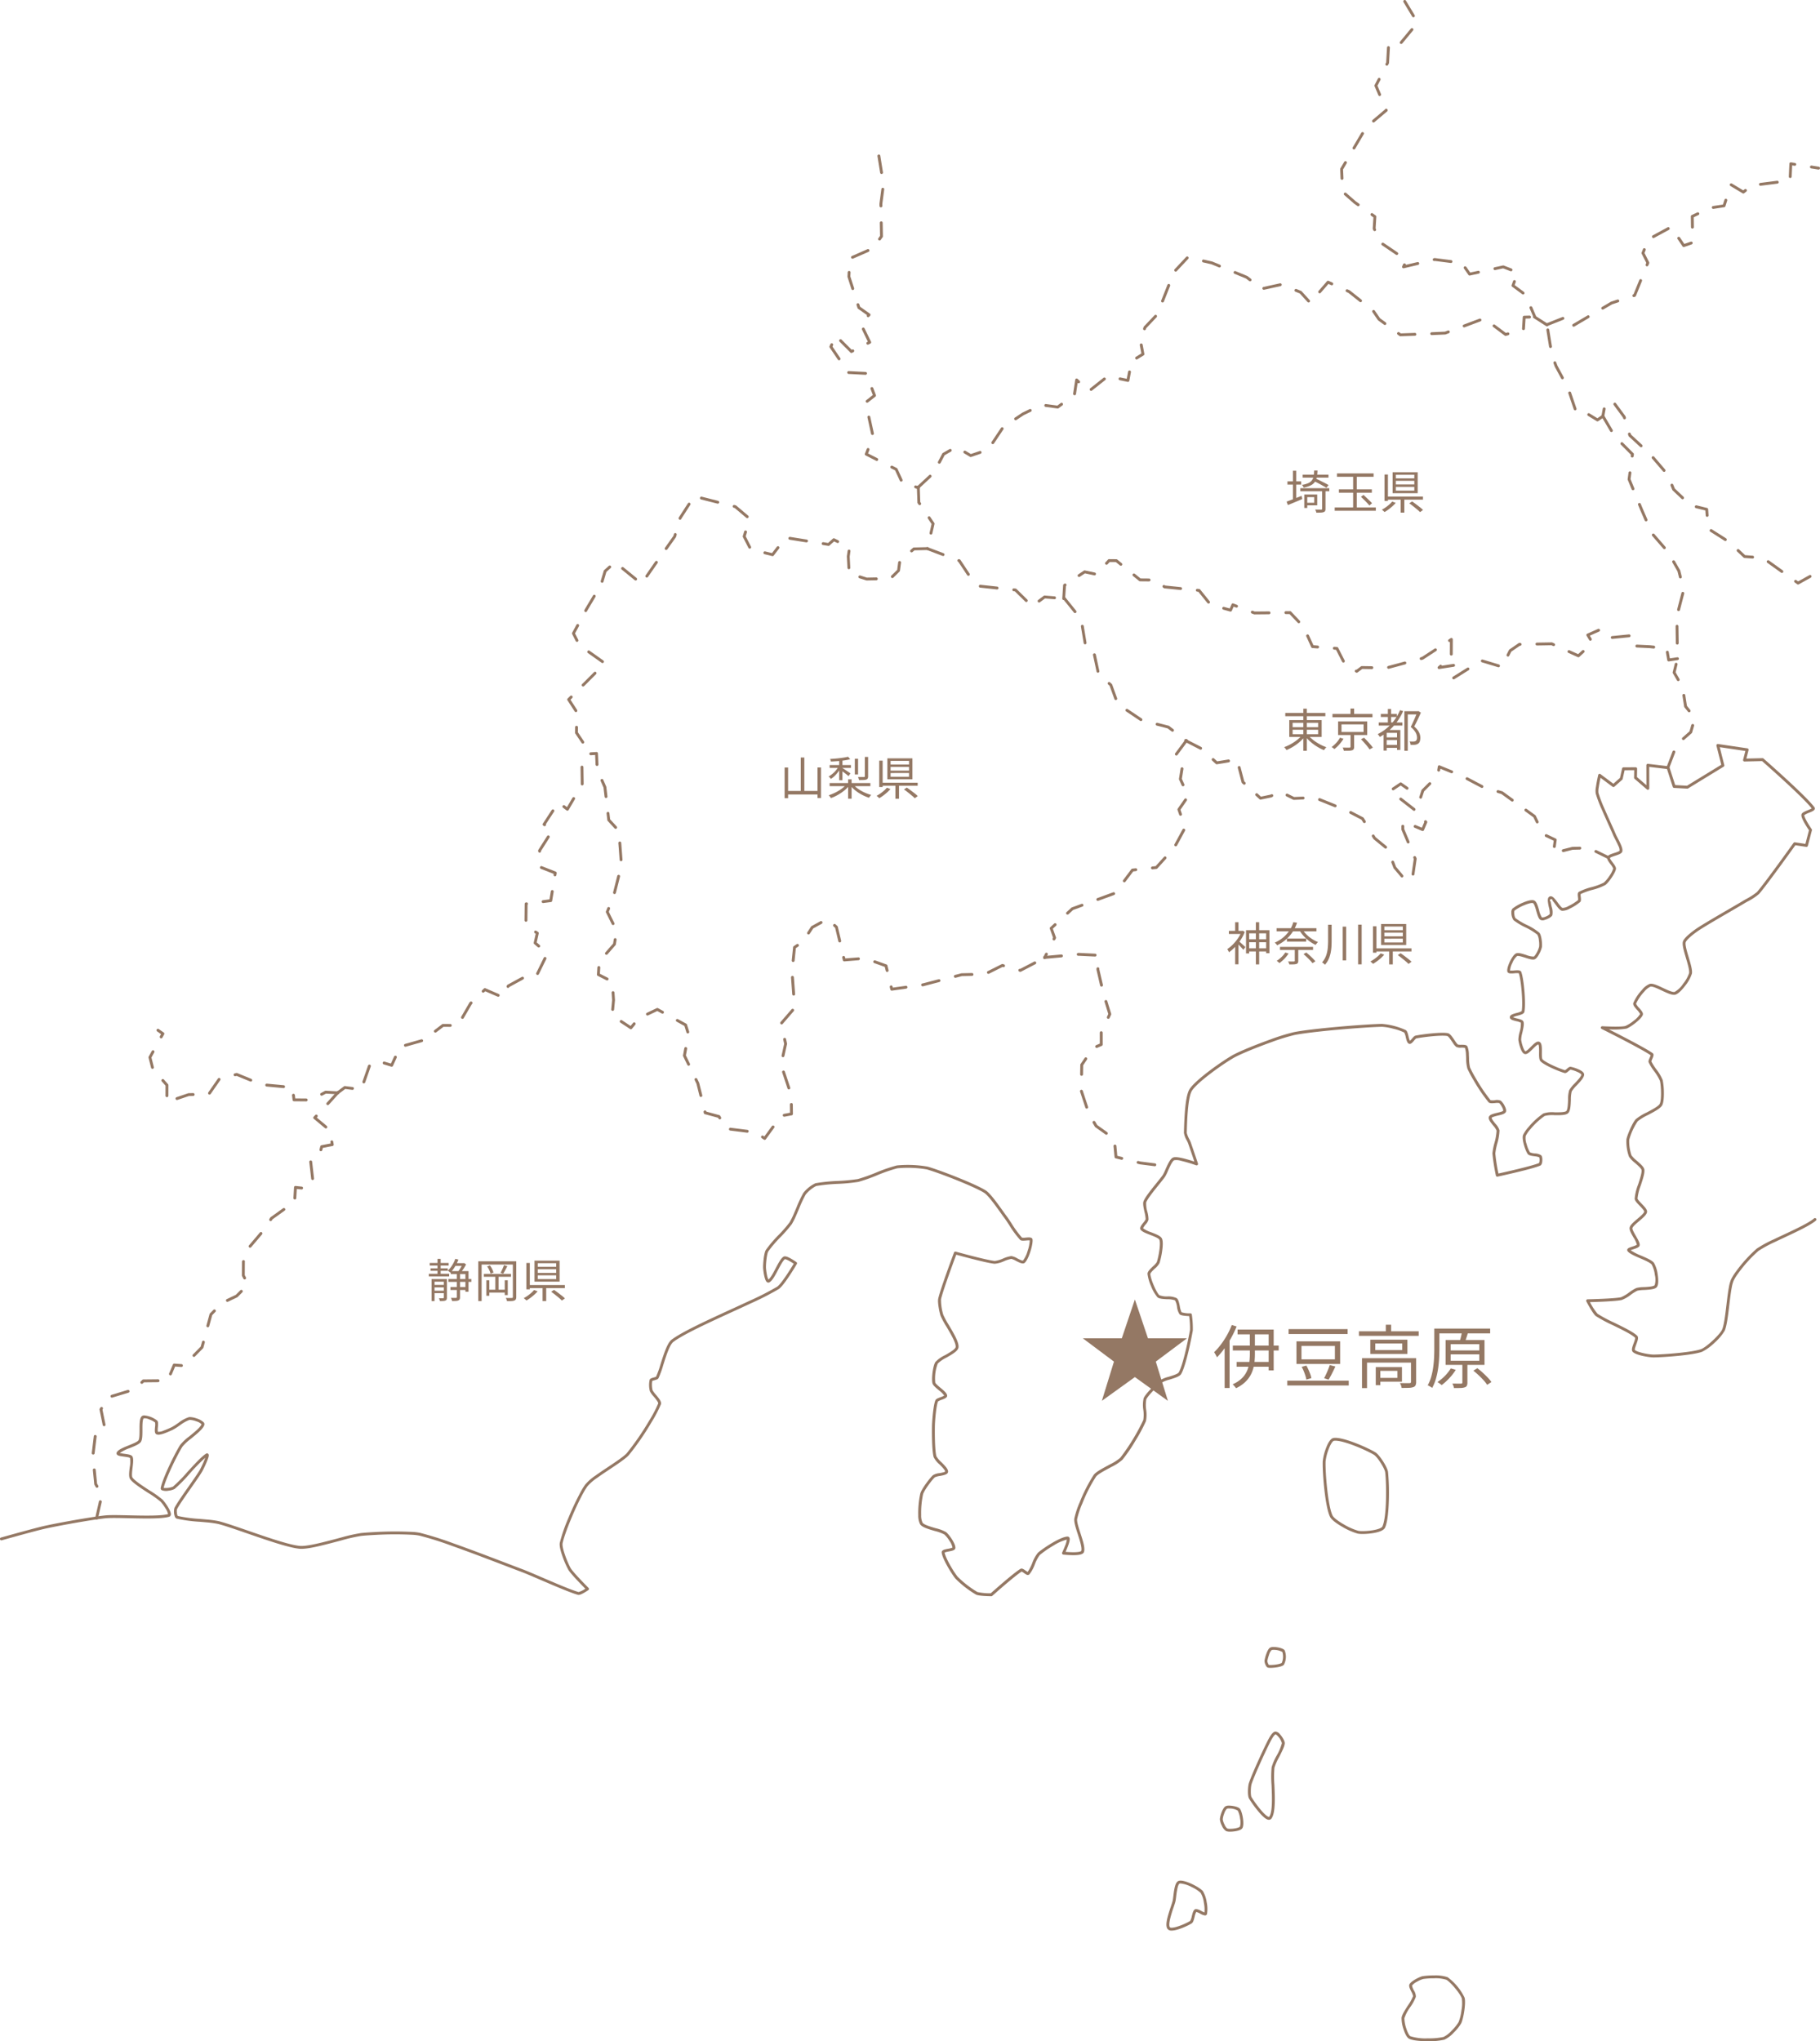 <svg id="MAP" xmlns="http://www.w3.org/2000/svg" xmlns:xlink="http://www.w3.org/1999/xlink" width="635" height="712" viewBox="0 0 635 712">
  <defs>
    <clipPath id="clip-path">
      <rect id="長方形_138" data-name="長方形 138" width="635" height="712" fill="none"/>
    </clipPath>
  </defs>
  <path id="パス_1505" data-name="パス 1505" d="M419.35,473.041l-10.874,8.135,4.221,13.688-11.52-8.289-11.52,8.289,4.22-13.688L383,473.041h13.612l4.563-13.535,4.563,13.535Z" transform="translate(-5.215 -6.209)" fill="#947864"/>
  <g id="グループ_185" data-name="グループ 185">
    <g id="グループ_184" data-name="グループ 184" clip-path="url(#clip-path)">
      <path id="パス_1506" data-name="パス 1506" d="M541.889,110.932a.5.5,0,0,1-.46-.3l-1.332-3.112a.5.5,0,0,1,.919-.393l1.332,3.112a.5.5,0,0,1-.459.7Zm-4.048-8.2a.5.5,0,0,1-.3-.1l-3.53-2.606a.5.5,0,0,1-.174-.571l.5-1.4a.5.5,0,1,1,.941.338l-.379,1.054,3.231,2.385a.5.5,0,0,1-.3.9Zm-18.663-6.6a.5.5,0,0,1-.41-.214L517.2,93.676a.5.5,0,0,1,.82-.572l1.372,1.968,2.752-.594a.5.5,0,0,1,.211.978l-3.077.664A.5.5,0,0,1,519.177,96.131Zm14.442-1.489a.5.5,0,0,1-.18-.034l-2.56-.991-2.772.6a.5.5,0,0,1-.211-.978l2.918-.63a.5.5,0,0,1,.286.022l2.7,1.045a.5.5,0,0,1-.181.966Zm-37.5-1.052a.5.5,0,0,1-.457-.7l.317-.711a.5.5,0,0,1,.957.208l4.032-.952a.5.5,0,1,1,.23.973l-4.965,1.172A.5.5,0,0,1,496.118,93.59Zm16.517-1.853a.506.506,0,0,1-.064,0l-5.543-.707-.108.026a.5.5,0,0,1-.23-.973l.2-.046a.5.5,0,0,1,.178-.009l5.633.718a.5.5,0,0,1-.063,1Zm-18.876-2.781a.5.5,0,0,1-.28-.086l-4.869-3.3a.5.5,0,1,1,.561-.828l4.869,3.3a.5.5,0,0,1-.281.914Zm-7.707-8.313a.5.5,0,0,1-.455-.292l-.18-.392a.5.5,0,0,1-.045-.239l.241-3.889-.812-.577a.5.5,0,0,1,.58-.815l1.038.738a.5.5,0,0,1,.209.438l-.251,4.041.128.278a.5.5,0,0,1-.454.709Zm-5.752-8.7a.5.5,0,0,1-.289-.093l-1.174-.835q-.02-.014-.039-.031l-3.343-2.921a.5.5,0,0,1,.658-.753l3.324,2.9,1.153.82a.5.5,0,0,1-.29.908Zm-5.645-9.21a.5.5,0,0,1-.5-.479l-.139-3.239a.5.5,0,0,1,.069-.275l1.338-2.274a.5.5,0,1,1,.862.507l-1.263,2.147.133,3.091a.5.5,0,0,1-.478.521Zm4.179-10.581a.5.5,0,0,1-.431-.754l2.981-5.069a.5.5,0,1,1,.862.507L479.265,51.9A.5.5,0,0,1,478.834,52.148Zm6.814-9.419a.5.5,0,0,1-.323-.882l4.277-3.618a.5.5,0,0,1,.925-.008l.024.057a.5.5,0,0,1-.138.576l-4.442,3.758A.5.5,0,0,1,485.648,42.728Zm2.138-9.234a.5.5,0,0,1-.461-.306l-1.311-3.116a.5.5,0,0,1,.016-.422l1.142-2.223a.5.5,0,0,1,.889.457L487.026,29.9l1.221,2.9a.5.5,0,0,1-.461.694ZM490.3,22.925a.5.5,0,0,1-.444-.729l.211-.41.294-5.2a.5.5,0,1,1,1,.056l-.3,5.3a.5.5,0,0,1-.054.2l-.259.5A.5.5,0,0,1,490.3,22.925Zm5.006-7.583a.5.5,0,0,1-.385-.819l3.751-4.528a.5.5,0,1,1,.77.638l-3.752,4.528A.5.5,0,0,1,495.309,15.342Zm4.259-9.3a.5.5,0,0,1-.429-.243L496.111.758a.5.5,0,1,1,.857-.515L500,5.283a.5.5,0,0,1-.428.758Z" transform="translate(-6.429 -0.007)" fill="#947864"/>
      <path id="パス_1507" data-name="パス 1507" d="M556.47,114.75a.5.5,0,0,1-.254-.931l5.067-2.983a.5.5,0,1,1,.507.862l-5.067,2.983A.5.5,0,0,1,556.47,114.75Zm-9.224-.254a.5.5,0,0,1-.184-.965l5.468-2.162a.5.5,0,1,1,.368.93l-5.468,2.162A.5.5,0,0,1,547.247,114.5Zm19.358-5.711a.5.5,0,0,1-.254-.931l3.047-1.793a.5.5,0,0,1,.1-.044l2.226-.736a.5.5,0,0,1,.314.949l-2.175.719-3,1.766A.5.5,0,0,1,566.6,108.785Zm10.855-4.375a.5.5,0,0,1-.157-.975l.049-.016,2.024-4.971a.5.5,0,0,1,.926.377l-2.111,5.185a.5.5,0,0,1-.306.286l-.268.089A.5.5,0,0,1,577.46,104.41Zm4.6-10.719a.5.5,0,0,1-.463-.689l.21-.517-1.614-3.2a.5.5,0,0,1-.019-.409l.471-1.194a.5.5,0,1,1,.93.367l-.389.986,1.615,3.2a.5.5,0,0,1,.017.414l-.3.727A.5.5,0,0,1,582.056,93.69Zm12.813-6.731a.5.5,0,0,1-.415-.221l-1.736-2.578a.5.5,0,0,1,.83-.558l1.521,2.259,2.255-.782a.5.5,0,0,1,.328.945l-2.619.908A.5.5,0,0,1,594.868,86.959ZM584.3,83.818a.5.5,0,0,1-.238-.94l5.173-2.8a.5.5,0,0,1,.475.88l-5.173,2.8A.5.5,0,0,1,584.3,83.818Zm13.6-3.3a.5.5,0,0,1-.5-.493l-.053-3.752a.5.5,0,0,1,.285-.458l1.92-.916a.5.5,0,1,1,.431.9l-1.631.778.049,3.432a.5.5,0,0,1-.493.507Zm7.274-6.873a.5.5,0,0,1-.075-.994l3.461-.529.53-1.675a.5.5,0,0,1,.953.3l-.624,1.972a.5.5,0,0,1-.4.343l-3.768.576A.5.5,0,0,1,605.178,73.649Zm10.49-5.362a.5.5,0,0,1-.257-.071l-4.228-2.54a.5.5,0,1,1,.515-.857l3.935,2.363.478-.371a.5.5,0,0,1,.613.79l-.749.581A.5.5,0,0,1,615.668,68.287Zm6.01-2.7a.5.5,0,0,1-.063-1l5.833-.744a.5.5,0,1,1,.126.992l-5.833.744A.5.5,0,0,1,621.678,65.586Zm10.353-2.7h-.024a.5.5,0,0,1-.476-.523l.209-4.486a.5.5,0,0,1,.578-.471l1.372.217a.5.5,0,1,1-.156.988l-.821-.13-.183,3.928A.5.5,0,0,1,632.031,62.886Zm9.892-2.953a.5.5,0,0,1-.079-.006l-2.5-.4a.5.5,0,1,1,.156-.988l2.5.4a.5.5,0,0,1-.078.994Z" transform="translate(-7.415 -0.779)" fill="#947864"/>
    </g>
  </g>
  <path id="線_104" data-name="線 104" d="M4.376,3.295a.5.5,0,0,1-.269-.079L-.269.421a.5.5,0,0,1-.152-.69A.5.5,0,0,1,.269-.421L4.646,2.373a.5.5,0,0,1-.27.921Z" transform="translate(535.347 110.538)" fill="#947864"/>
  <path id="パス_1508" data-name="パス 1508" d="M564.88,148.542a.5.5,0,0,1-.261-.073L561.56,146.6a.5.5,0,0,1,.521-.853l2.781,1.7,1.618-1.123a.5.5,0,1,1,.57.822l-1.885,1.309A.5.5,0,0,1,564.88,148.542Zm-7.8-3.848a.5.5,0,0,1-.474-.34l-1.886-5.569a.5.5,0,1,1,.947-.321l1.886,5.569a.5.5,0,0,1-.474.661Zm-4.432-10.85a.5.5,0,0,1-.44-.262l-2.188-4.043a.507.507,0,0,1-.029-.063l-.449-1.2a.5.5,0,1,1,.937-.35l.437,1.169,2.171,4.012a.5.5,0,0,1-.439.738Zm-4.155-10.9a.5.5,0,0,1-.493-.42l-.939-5.8a.5.5,0,1,1,.987-.16l.939,5.8a.5.5,0,0,1-.494.58Z" transform="translate(-7.522 -1.55)" fill="#947864"/>
  <path id="パス_1509" data-name="パス 1509" d="M635.11,205.823a.5.5,0,0,1-.291-.094l-.869-.623a.5.5,0,1,1,.583-.813l.611.438,3.927-2.185a.5.5,0,0,1,.486.874l-4.2,2.34A.5.5,0,0,1,635.11,205.823Zm-5.647-4.049a.5.5,0,0,1-.291-.094l-4.779-3.426a.5.5,0,0,1,.583-.813l4.779,3.426a.5.5,0,0,1-.292.906ZM619.24,196.76H619.2l-2.791-.2a.5.5,0,0,1-.306-.134l-2.245-2.111a.5.5,0,1,1,.685-.729l2.116,1.989,2.614.19a.5.5,0,0,1-.036,1Zm-9.5-6.116a.5.5,0,0,1-.268-.078l-4.964-3.152a.5.5,0,1,1,.536-.844l4.964,3.152a.5.5,0,0,1-.269.922Zm-6.349-8.435a.5.5,0,0,1-.5-.465l-.122-1.754-3.294-.813a.5.5,0,1,1,.239-.971l3.648.9a.5.5,0,0,1,.379.451l.147,2.118a.5.5,0,0,1-.464.533Zm-8.572-6.131a.5.5,0,0,1-.343-.137l-3.119-2.949a.5.5,0,0,1-.119-.174l-.6-1.47a.5.5,0,1,1,.926-.378l.559,1.37,3.04,2.875a.5.5,0,0,1-.344.863Zm-6.452-9.551a.5.5,0,0,1-.38-.174l-3.827-4.464a.5.5,0,0,1,.759-.651l3.827,4.464a.5.5,0,0,1-.379.826Zm-8.011-8.584a.5.5,0,0,1-.339-.132l-3.941-3.636a.5.5,0,0,1-.139-.222l-.151-.5a.5.5,0,0,1,.957-.29l.111.366,3.84,3.543a.5.5,0,0,1-.339.868Zm-5.8-9.759a.5.5,0,0,1-.478-.355l-.082-.271-3.212-4.372a.5.5,0,1,1,.806-.592l3.263,4.441a.5.5,0,0,1,.076.151l.107.353a.5.5,0,0,1-.479.645Zm-7.549-.618a.5.5,0,0,1-.492-.59l.462-2.522a.5.5,0,1,1,.984.18l-.462,2.522A.5.5,0,0,1,567.012,147.566Z" transform="translate(-7.768 -1.919)" fill="#947864"/>
  <path id="パス_1510" data-name="パス 1510" d="M592.969,226.851a.5.5,0,0,1-.5-.493l-.088-5.879a.5.5,0,0,1,.492-.507h.008a.5.5,0,0,1,.5.493l.088,5.879a.5.5,0,0,1-.492.507Zm.458-11.683a.5.5,0,0,1-.484-.626l1.475-5.692a.5.5,0,0,1,.968.251l-1.475,5.692A.5.5,0,0,1,593.427,215.169Zm.629-11.392a.5.5,0,0,1-.485-.378l-.523-2.079-1.79-3.121a.5.5,0,1,1,.867-.5l1.825,3.181a.5.5,0,0,1,.051.127l.539,2.146a.5.5,0,0,1-.485.622Zm-5.59-10.214a.5.5,0,0,1-.378-.172l-3.856-4.439a.5.5,0,0,1,.755-.656l3.856,4.439a.5.5,0,0,1-.377.828Zm-6.4-9.705a.5.5,0,0,1-.459-.3L580,179.835l0-.008-.695-1.687a.5.5,0,1,1,.925-.381l.693,1.682,1.611,3.717a.5.5,0,0,1-.458.7Zm-4.547-10.845a.5.5,0,0,1-.463-.31l-1.367-3.319a.5.5,0,0,1-.033-.258l.308-2.27a.5.5,0,0,1,.991.135l-.29,2.136,1.316,3.195a.5.5,0,0,1-.462.691Zm-.268-11.415a.5.5,0,0,1-.5-.567l.055-.4-3.517-3.525A.5.5,0,0,1,574,156.4l3.692,3.7a.5.5,0,0,1,.141.42l-.088.648A.5.5,0,0,1,577.253,161.6Zm-7.264-8.89a.5.5,0,0,1-.432-.247l-2.977-5.071a.5.5,0,0,1,.862-.506l2.977,5.071a.5.5,0,0,1-.431.753Z" transform="translate(-7.768 -2.001)" fill="#947864"/>
  <path id="パス_1511" data-name="パス 1511" d="M589.967,271.451a.5.5,0,0,1-.467-.679l2.1-5.491a.5.5,0,1,1,.934.357l-2.1,5.491A.5.5,0,0,1,589.967,271.451Zm5.419-10.14a.5.5,0,0,1-.331-.875l2.464-2.175.636-2.212a.5.5,0,0,1,.961.276l-.676,2.352a.5.5,0,0,1-.15.237l-2.574,2.272A.5.5,0,0,1,595.386,261.311Zm2-9.7a.5.5,0,0,1-.39-.187l-1.239-1.541a.5.5,0,0,1-.1-.236l-.6-3.856a.5.5,0,1,1,.988-.154l.581,3.724,1.155,1.437a.5.5,0,0,1-.389.813Zm-3.8-10.869a.5.5,0,0,1-.434-.25l-1.441-2.5a.5.5,0,0,1-.052-.369l.713-2.909a.5.5,0,0,1,.971.238l-.665,2.714,1.34,2.326a.5.5,0,0,1-.433.75Z" transform="translate(-8.053 -3.148)" fill="#947864"/>
  <path id="パス_1512" data-name="パス 1512" d="M512.586,239.661a.5.5,0,0,1-.266-.924l4.983-3.121a.5.5,0,1,1,.531.847l-4.984,3.121A.5.5,0,0,1,512.586,239.661Zm-33.832-2.309a.5.5,0,0,1-.238-.06l-.151-.082a.5.5,0,0,1,.325-.932l1.546-1.146a.5.5,0,0,1,.305-.1l3.492.053a.5.5,0,0,1-.008,1h-.008l-3.323-.051-1.643,1.218A.5.5,0,0,1,478.754,237.352Zm28.725-1.291a.5.5,0,0,1-.332-.873l.553-.493a.5.5,0,0,1,.8.2l3.978-.619a.5.5,0,1,1,.154.988l-5.078.79A.5.5,0,0,1,507.479,236.062Zm-17.6-.083a.5.5,0,0,1-.13-.983l5.678-1.527a.5.5,0,0,1,.26.966l-5.678,1.527A.5.5,0,0,1,489.88,235.978Zm38.346-.538a.5.5,0,0,1-.144-.021l-5.63-1.7a.5.5,0,1,1,.289-.957l5.63,1.7a.5.5,0,0,1-.144.979Zm-54.115-1.632a.5.5,0,0,1-.446-.273l-2.131-4.184-.62-.046a.5.5,0,1,1,.075-1l.9.067a.5.5,0,0,1,.408.272l2.258,4.435a.5.5,0,0,1-.445.727Zm113.494-.4a.5.5,0,0,1-.492-.414l-.475-2.729a.5.5,0,0,1,.985-.172l.392,2.248,2.594-.386a.5.5,0,0,1,.147.989l-3.076.458A.5.5,0,0,1,587.6,233.41Zm-86.367-.485a.5.5,0,0,1-.129-.983l.4-.107,4.447-2.9a.5.5,0,0,1,.546.838l-4.514,2.945a.5.5,0,0,1-.143.064l-.474.127A.5.5,0,0,1,501.236,232.925Zm54.865-.972a.5.5,0,0,1-.205-.044l-3.286-1.479a.5.5,0,0,1,.411-.912l2.986,1.344,1.438-1.314a.5.5,0,0,1,.674.738l-1.681,1.535A.5.5,0,0,1,556.1,231.953Zm-24.576-.24a.5.5,0,0,1-.446-.725l.792-1.571a.5.5,0,0,1,.164-.188l3.2-2.191a.5.5,0,0,1,.274-.087l.241,0a.5.5,0,1,1,.017,1l-.091,0-2.971,2.034-.734,1.456A.5.5,0,0,1,531.525,231.714Zm-19.77-.357h0a.5.5,0,0,1-.5-.5l.02-4.23a.5.5,0,0,1-.4-.9l.63-.411a.5.5,0,0,1,.773.421l-.024,5.128A.5.5,0,0,1,511.754,231.356Zm70.606-2.448-.054,0-1.352-.144-4.486-.215a.5.5,0,0,1,.048-1l4.5.215.029,0,1.366.146a.5.5,0,0,1-.052,1Zm-117.273-.04h-.038l-1.754-.131a.5.5,0,0,1-.418-.292l-1.706-3.751a.5.5,0,1,1,.91-.414l1.583,3.482,1.459.109a.5.5,0,0,1-.037,1Zm82.365-.807a.5.5,0,0,1-.2-.044l-.559-.252-5.043.084a.5.5,0,0,1-.017-1l5.154-.086a.5.5,0,0,1,.214.044l.661.3a.5.5,0,0,1-.206.956Zm12.822-1.879a.5.5,0,0,1-.429-.243l-.894-1.491a.5.5,0,0,1,.227-.714l3.788-1.674a.5.5,0,0,1,.4.915l-3.27,1.444.6,1.006a.5.5,0,0,1-.428.757Zm7.665-.626a.5.5,0,0,1-.049-1l5.852-.578a.5.5,0,0,1,.1,1l-5.852.578Zm-109.4-5.482a.5.5,0,0,1-.363-.156l-2.872-3.037-1.264.012a.5.5,0,0,1-.01-1l1.482-.014a.5.5,0,0,1,.368.156l3.022,3.2a.5.5,0,0,1-.363.844ZM443.082,217a.5.5,0,0,1-.177-.032l-.756-.285a.5.5,0,1,1,.353-.936l.669.252,4.978-.047a.5.5,0,1,1,.01,1l-5.071.048Zm-8.348-.973a.5.5,0,0,1-.134-.018l-2.389-.662a.5.5,0,1,1,.267-.964l1.971.546.641-1.471a.5.5,0,0,1,.635-.268l1.275.481a.5.5,0,0,1-.353.936l-.83-.313-.625,1.433A.5.5,0,0,1,434.734,216.025Zm-7.678-2.8a.5.5,0,0,1-.39-.187l-3.157-3.925-.423-.043a.5.5,0,0,1,.1-.995l.631.064a.5.5,0,0,1,.339.184l3.288,4.087a.5.5,0,0,1-.389.813Zm-50.534-1.227h-.033a.5.5,0,0,1-.467-.531l.3-4.643a.5.5,0,0,1,.22-.383l.18-.121a.5.5,0,0,1,.582.813l-.285,4.4A.5.5,0,0,1,376.522,211.994Zm40.766-3.52-.051,0-5.547-.564a.5.5,0,0,1-.233-.086l-.25-.173a.5.5,0,1,1,.568-.823l.145.1,5.42.551a.5.5,0,0,1-.05,1ZM406.3,205.489h0l-3.142-.03a.5.5,0,0,1-.31-.112l-2.126-1.725a.5.5,0,1,1,.63-.777l1.991,1.615,2.967.028a.5.5,0,0,1,0,1Zm-24.417-1.535a.5.5,0,0,1-.279-.915l1.944-1.3a.5.5,0,0,1,.382-.074l3.463.733a.5.5,0,0,1-.207.978l-3.256-.689-1.768,1.186A.5.5,0,0,1,381.886,203.954Zm14.582-3.924a.5.5,0,0,1-.315-.112l-1.443-1.171-2.143-.022-.731.8a.5.5,0,1,1-.738-.675l.882-.964a.5.5,0,0,1,.374-.162l2.541.026a.5.5,0,0,1,.31.112l1.579,1.281a.5.5,0,0,1-.315.888Z" transform="translate(-5.398 -2.68)" fill="#947864"/>
  <path id="パス_1513" data-name="パス 1513" d="M419.071,261.759a.5.5,0,0,1-.3-.1l-.155-.116a.5.5,0,0,1,.6-.8l.155.117a.5.5,0,0,1-.3.9Zm-4.854-3.651a.5.5,0,0,1-.3-.1l-1.4-1.054-3.8-.974a.5.5,0,0,1,.248-.969l3.9,1a.5.5,0,0,1,.176.085l1.482,1.114a.5.5,0,0,1-.3.9ZM403.2,254.4a.5.5,0,0,1-.278-.085l-4.884-3.274a.5.5,0,1,1,.557-.831l4.884,3.274a.5.5,0,0,1-.279.915Zm-8.775-7.324a.5.5,0,0,1-.47-.33l-1.675-4.641-.516-.476a.5.5,0,0,1,.678-.735l.605.559a.5.5,0,0,1,.131.2l1.717,4.756a.5.5,0,0,1-.47.67Zm-6.221-9.543a.5.5,0,0,1-.488-.4l-1.228-5.75a.5.5,0,1,1,.978-.209l1.228,5.75a.5.5,0,0,1-.489.6Zm-4.488-9.908a.5.5,0,0,1-.493-.419l-.954-5.8a.5.5,0,1,1,.987-.162l.954,5.8a.5.5,0,0,1-.494.581Zm-3.5-10.892a.5.5,0,0,1-.389-.186l-3.692-4.577a.5.5,0,0,1,.778-.628l3.692,4.577a.5.5,0,0,1-.389.814Z" transform="translate(-5.132 -2.865)" fill="#947864"/>
  <path id="パス_1514" data-name="パス 1514" d="M495.078,309.624a.5.5,0,0,1-.382-.178L492.2,306.49a.5.5,0,0,1-.085-.144l-.719-1.879a.5.5,0,1,1,.934-.357l.689,1.8,2.44,2.892a.5.5,0,0,1-.382.822Zm3.864-.656a.5.5,0,0,1-.5-.571l.752-5.215-.129-.306a.5.5,0,1,1,.921-.389l.184.435a.5.5,0,0,1,.034.266l-.772,5.353A.5.5,0,0,1,498.942,308.968Zm68.129-5.8a.5.5,0,0,1-.219-.051L562.511,301a.5.5,0,0,1,.44-.9l4.34,2.125a.5.5,0,0,1-.22.949Zm-15.716-2.391a.5.5,0,0,1-.122-.985l3.2-.81a.5.5,0,0,1,.11-.015l2.575-.063a.5.5,0,1,1,.024,1l-2.519.062-3.149.8A.5.5,0,0,1,551.355,300.781Zm-61.98-1.2a.5.5,0,0,1-.317-.113l-3.845-3.152a.5.5,0,0,1-.108-.123l-.478-.772a.5.5,0,1,1,.85-.527l.434.7,3.78,3.1a.5.5,0,0,1-.317.887Zm58.866-.239a.507.507,0,0,1-.07,0,.5.5,0,0,1-.426-.564l.273-1.96-2.862-1.356a.5.5,0,0,1,.428-.9l3.194,1.513a.5.5,0,0,1,.281.521l-.323,2.324A.5.5,0,0,1,548.241,299.337Zm-51-1.573a.5.5,0,0,1-.461-.306l-1.858-4.4a.5.5,0,0,1-.039-.189l-.013-1.1a.5.5,0,0,1,.494-.506h.006a.5.5,0,0,1,.5.494l.012,1,1.82,4.311a.5.5,0,0,1-.46.695Zm5.051-4.334a.5.5,0,0,1-.194-.04l-2.624-1.109a.5.5,0,0,1,.389-.921l2.165.915.809-1.9a.5.5,0,0,1,.842-.524l.115.139a.5.5,0,0,1,.075.514l-1.116,2.623A.5.5,0,0,1,502.294,293.43Zm39.974-2.671a.5.5,0,0,1-.451-.283l-.886-1.842-2.9-2.1a.5.5,0,1,1,.587-.809l3,2.179a.5.5,0,0,1,.157.188l.941,1.956a.5.5,0,0,1-.45.717Zm-60.31-.106a.5.5,0,0,1-.426-.237l-.577-.932-4-2.077a.5.5,0,1,1,.461-.888l4.124,2.14a.5.5,0,0,1,.195.181l.65,1.049a.5.5,0,0,1-.425.763ZM499.3,286.39a.5.5,0,0,1-.307-.106l-4.639-3.613a.5.5,0,1,1,.614-.789l4.639,3.613a.5.5,0,0,1-.308.895Zm-27.52-1.235a.5.5,0,0,1-.186-.036l-5.455-2.2a.5.5,0,0,1,.373-.928l5.455,2.195a.5.5,0,0,1-.187.964Zm61.785-1.986a.5.5,0,0,1-.293-.1l-3.509-2.547-1.315-.383a.5.5,0,0,1,.28-.96l1.4.407a.5.5,0,0,1,.154.075l3.58,2.6a.5.5,0,0,1-.294.9Zm-76.217-.6a.5.5,0,0,1-.222-.052l-2.366-1.174a.5.5,0,0,1,.445-.9l2.251,1.117,3.108-.132a.5.5,0,0,1,.042,1l-3.236.137Zm-11.618-.087a.5.5,0,0,1-.338-.132l-1.342-1.232a.5.5,0,0,1,.676-.737l1.153,1.058,3.32-.691.268-.124a.5.5,0,0,1,.421.907l-.32.149a.5.5,0,0,1-.108.036l-3.627.754A.5.5,0,0,1,445.73,282.483Zm55.88-.338a.5.5,0,0,1-.476-.655l.754-2.316a.5.5,0,0,1,.122-.2l2.437-2.435a.5.5,0,0,1,.707.707L502.8,279.6l-.717,2.2A.5.5,0,0,1,501.61,282.146Zm-9.593-2.911a.5.5,0,0,1-.279-.915l2.624-1.764a.5.5,0,0,1,.565,0l2.229,1.555a.5.5,0,0,1-.572.82l-1.948-1.359-2.34,1.573A.5.5,0,0,1,492.017,279.235Zm30.969-.826a.5.5,0,0,1-.232-.058l-5.2-2.739a.5.5,0,1,1,.466-.885l5.2,2.739a.5.5,0,0,1-.233.943Zm-82.931-1.132a.5.5,0,0,1-.338-.132l-.44-.4a.5.5,0,0,1-.146-.242l-1.34-5.11a.5.5,0,0,1,.967-.254l1.3,4.968.332.3a.5.5,0,0,1-.338.868Zm72.361-3.995a.5.5,0,0,1-.189-.037l-3.748-1.53-.088.562a.5.5,0,0,1-.988-.155l.187-1.186a.5.5,0,0,1,.683-.385l4.332,1.769a.5.5,0,0,1-.189.963Zm-81.965-3.131a.5.5,0,0,1-.339-.132l-1.251-1.151a.5.5,0,1,1,.677-.736l1.072.987,3.884-.636a.5.5,0,1,1,.162.987l-4.125.676A.5.5,0,0,1,430.452,270.15Zm-5.611-5.085a.5.5,0,0,1-.228-.055l-5.233-2.681a.5.5,0,1,1,.456-.89l5.233,2.681a.5.5,0,0,1-.228.945Z" transform="translate(-5.934 -3.544)" fill="#947864"/>
  <path id="パス_1515" data-name="パス 1515" d="M324.8,171.74a.5.5,0,0,1-.34-.866l4.308-4a.5.5,0,1,1,.681.733l-4.308,4A.5.5,0,0,1,324.8,171.74Zm7.511-8.847a.5.5,0,0,1-.443-.732l1.478-2.824a.5.5,0,0,1,.195-.2l2.337-1.337a.5.5,0,0,1,.5.868l-2.21,1.264-1.411,2.695A.5.5,0,0,1,332.312,162.892Zm10.95-2.335a.5.5,0,0,1-.257-.071l-2.066-1.24a.5.5,0,0,1,.514-.857l1.867,1.12,3.066-1.044a.5.5,0,1,1,.322.947l-3.285,1.118A.5.5,0,0,1,343.261,160.558Zm7.711-4.5a.5.5,0,0,1-.415-.778l3.266-4.89a.5.5,0,1,1,.832.555l-3.266,4.89A.5.5,0,0,1,350.972,156.06Zm7.972-8.335a.5.5,0,0,1-.277-.917l2.569-1.7a.5.5,0,0,1,.058-.033l2.518-1.221a.5.5,0,0,1,.436.9l-2.488,1.206-2.541,1.683A.5.5,0,0,1,358.944,147.726Zm14.689-4.091a.5.5,0,0,1-.067,0l-4.177-.563a.5.5,0,0,1,.134-.991l3.974.536,1.168-.876a.5.5,0,1,1,.6.8l-1.332,1A.5.5,0,0,1,373.632,143.635Zm5.876-4.623a.5.5,0,0,1-.5-.574l.724-4.843a.5.5,0,0,1,.839-.289l.713.677a.5.5,0,0,1-.688.725l-.017-.016L380,138.586A.5.5,0,0,1,379.509,139.012Zm5.766-1.534a.5.5,0,0,1-.31-.892l4.612-3.647a.5.5,0,1,1,.62.784l-4.612,3.647A.5.5,0,0,1,385.275,137.478Zm12.847-3.126a.5.5,0,0,1-.1-.01l-2.773-.575a.5.5,0,0,1,.2-.979l2.272.471.46-2.495a.5.5,0,0,1,.983.181l-.553,3a.5.5,0,0,1-.492.409Zm3.027-7.818a.5.5,0,0,1-.263-.925l1.924-1.188-.54-2.883a.5.5,0,1,1,.983-.184l.6,3.22a.5.5,0,0,1-.229.518l-2.216,1.369A.5.5,0,0,1,401.149,126.534Zm92.021-8.093a.5.5,0,0,1-.295-.1l-.643-.469a.5.5,0,0,1,.59-.808l.5.367,4.909-.174a.5.5,0,0,1,.035,1l-5.081.18Zm36.721-.129a.5.5,0,0,1-.3-.1l-4.033-3.007a.5.5,0,0,1,.6-.8l3.835,2.859.58-.165a.5.5,0,0,1,.273.962l-.818.232A.5.5,0,0,1,529.891,118.312Zm-25.765-.284a.5.5,0,0,1-.021-1l4.594-.2,1.051-.395a.5.5,0,0,1,.351.936l-1.125.422a.5.5,0,0,1-.154.031l-4.673.2Zm-100.223-1.7a.5.5,0,0,1-.473-.662l.158-.464a.5.5,0,0,1,.11-.183l3.707-3.912a.5.5,0,1,1,.726.688l-3.632,3.833-.123.361A.5.5,0,0,1,403.9,116.326Zm132.231-.04H536.1a.5.5,0,0,1-.469-.529l.244-4.012a.5.5,0,0,1,.485-.469l1.86-.052h.014a.5.5,0,0,1,.014,1l-1.4.039-.216,3.555A.5.5,0,0,1,536.133,116.286Zm-20.7-.951a.5.5,0,0,1-.176-.968l5.5-2.067a.5.5,0,1,1,.351.936l-5.5,2.067A.5.5,0,0,1,515.43,115.335Zm-27.653-.829a.5.5,0,0,1-.294-.1l-2.064-1.506a.5.5,0,0,1-.118-.122l-1.878-2.744a.5.5,0,0,1,.825-.565l1.83,2.673,1.994,1.455a.5.5,0,0,1-.3.9Zm-77.583-7.857a.5.5,0,0,1-.465-.684L411.9,100.5a.5.5,0,0,1,.93.369l-2.167,5.466A.5.5,0,0,1,410.193,106.649Zm50.954-.009a.5.5,0,0,1-.37-.164l-2.71-2.984-1.5-.6a.5.5,0,1,1,.371-.928l1.61.644a.5.5,0,0,1,.184.128l2.787,3.069a.5.5,0,0,1-.37.836Zm18.14-.094a.5.5,0,0,1-.311-.109l-3.959-3.15-.634-.284a.5.5,0,1,1,.409-.912l.692.31a.5.5,0,0,1,.107.065l4.008,3.189a.5.5,0,0,1-.312.891Zm-14.277-3.1a.5.5,0,0,1-.378-.827l2.927-3.38a.5.5,0,0,1,.583-.129l1.285.576a.5.5,0,1,1-.409.912l-.946-.424-2.683,3.1A.5.5,0,0,1,465.01,103.444Zm-19.482-1.232a.5.5,0,0,1-.107-.989l5.744-1.259a.5.5,0,1,1,.214.977l-5.744,1.259A.5.5,0,0,1,445.529,102.213Zm-4.8-2.956a.5.5,0,0,1-.306-.1l-1.126-.871-4-1.646a.5.5,0,1,1,.381-.925l4.059,1.671a.5.5,0,0,1,.116.067l1.179.912a.5.5,0,0,1-.306.9ZM414.785,95.88a.5.5,0,0,1-.365-.842l4.02-4.291a.5.5,0,0,1,.73.684l-4.02,4.291A.5.5,0,0,1,414.785,95.88Zm15.274-1.445a.5.5,0,0,1-.19-.038l-2.613-1.076-2.9-.66a.5.5,0,0,1,.222-.975l2.937.669a.5.5,0,0,1,.079.025l2.652,1.092a.5.5,0,0,1-.191.962Z" transform="translate(-4.585 -1.131)" fill="#947864"/>
  <path id="パス_1516" data-name="パス 1516" d="M329.215,188.793a.5.5,0,0,1-.488-.611l.7-3.073-1.28-1.908a.5.5,0,0,1,.83-.557l1.4,2.087a.5.5,0,0,1,.072.389L329.7,188.4A.5.5,0,0,1,329.215,188.793Zm-3.931-10.253a.5.5,0,0,1-.416-.221l-.293-.437a.5.5,0,0,1-.084-.261l-.19-5.351a.5.5,0,0,1,1-.035l.185,5.208.214.318a.5.5,0,0,1-.415.779Z" transform="translate(-4.404 -2.324)" fill="#947864"/>
  <path id="パス_1517" data-name="パス 1517" d="M367.009,212.793a.5.5,0,0,1-.3-.9l1.916-1.432a.5.5,0,0,1,.341-.1l3.476.289a.5.5,0,0,1-.083,1l-3.287-.273-1.764,1.319A.5.5,0,0,1,367.009,212.793Zm-4.464-.174a.5.5,0,0,1-.35-.143l-3.647-3.572-.426-.046a.5.5,0,0,1,.107-.994l.6.064a.5.5,0,0,1,.3.14l3.771,3.693a.5.5,0,0,1-.35.857Zm-10.215-4.387-.054,0-5.846-.63a.5.5,0,0,1,.107-.994l5.846.63a.5.5,0,0,1-.053,1Zm-9.99-4.759a.5.5,0,0,1-.417-.223l-3.072-4.621-.009,0a.5.5,0,0,1,.355-.935l.159.06a.5.5,0,0,1,.239.191l3.161,4.755a.5.5,0,0,1-.416.777Zm-8.819-6.9a.5.5,0,0,1-.177-.033l-5.5-2.085a.5.5,0,0,1,.355-.935l5.5,2.085a.5.5,0,0,1-.177.968Z" transform="translate(-4.474 -2.617)" fill="#947864"/>
  <path id="パス_1518" data-name="パス 1518" d="M369.514,338.129a.5.5,0,0,1-.447-.724l.628-1.256a.5.5,0,0,1,.894.447l-.628,1.256A.5.5,0,0,1,369.514,338.129Zm3.259-6.515a.5.5,0,0,1-.447-.724l.125-.25-1.12-3.1a.5.5,0,0,1,.131-.537l1.376-1.272a.5.5,0,0,1,.679.734l-1.133,1.047,1.08,2.991a.5.5,0,0,1-.023.394l-.221.442A.5.5,0,0,1,372.773,331.614Zm4.724-9.006a.5.5,0,0,1-.339-.867l1.676-1.548a.5.5,0,0,1,.167-.1l3.379-1.236a.5.5,0,0,1,.344.939l-3.286,1.2-1.6,1.48A.5.5,0,0,1,377.5,322.607Zm10.578-4.8a.5.5,0,0,1-.172-.97l5.522-2.02a.5.5,0,0,1,.344.939l-5.522,2.02A.5.5,0,0,1,388.075,317.8Zm9.242-6.47a.5.5,0,0,1-.4-.8l2.841-3.774a.5.5,0,0,1,.346-.2l1.149-.123a.5.5,0,1,1,.107.994l-.934.1-2.711,3.6A.5.5,0,0,1,397.318,311.334Zm9.837-4.523a.5.5,0,0,1-.053-1l1.128-.121,2.937-3.229a.5.5,0,0,1,.74.673l-3.065,3.37a.5.5,0,0,1-.317.161l-1.317.141Zm8.1-8.029a.5.5,0,0,1-.439-.738l2.8-5.171a.5.5,0,1,1,.88.476l-2.8,5.171A.5.5,0,0,1,415.256,298.781Zm1.678-10.671a.5.5,0,0,1-.473-.339l-.574-1.681a.5.5,0,0,1,.062-.446l2.338-3.373a.5.5,0,1,1,.822.57l-2.194,3.165.492,1.442a.5.5,0,0,1-.473.662Zm.863-10.275a.5.5,0,0,1-.456-.295l-.919-2.037a.5.5,0,0,1-.038-.285l.576-3.6a.5.5,0,0,1,.987.158l-.552,3.452.857,1.9a.5.5,0,0,1-.456.706Zm-2.318-10.731a.5.5,0,0,1-.4-.8l3.5-4.722a.5.5,0,0,1,.8.6l-3.5,4.722A.5.5,0,0,1,415.479,267.105Z" transform="translate(-5.042 -3.557)" fill="#947864"/>
  <path id="パス_1519" data-name="パス 1519" d="M324.416,171.294a.5.5,0,0,1-.137-.019l-.964-.274a.5.5,0,1,1,.273-.962l.964.274a.5.5,0,0,1-.136.981Zm-6-2.6a.5.5,0,0,1-.455-.292l-1.665-3.63-1.372-.7a.5.5,0,0,1,.453-.892l1.527.775a.5.5,0,0,1,.228.237l1.738,3.788a.5.5,0,0,1-.454.709Zm-8.509-7.224a.5.5,0,0,1-.226-.054l-3.67-1.862a.5.5,0,0,1-.24-.626l.634-1.647a.5.5,0,0,1,.933.359l-.472,1.225,3.267,1.658a.5.5,0,0,1-.227.946Zm-1.513-9.041a.5.5,0,0,1-.488-.394l-1.25-5.746a.5.5,0,0,1,.977-.213l1.25,5.746a.5.5,0,0,1-.489.606Zm-1.848-11.257a.5.5,0,0,1-.309-.893l2.289-1.8-.789-2.092a.5.5,0,0,1,.936-.353l.918,2.436a.5.5,0,0,1-.159.57l-2.578,2.023A.5.5,0,0,1,306.548,141.168Zm-.575-9.741h-.026l-5.872-.3a.5.5,0,0,1,.051-1l5.872.3a.5.5,0,0,1-.025,1Zm-9.224-5.073a.5.5,0,0,1-.414-.22l-2.859-4.221a.5.5,0,0,1-.046-.477l.308-.719a.5.5,0,0,1,.919.394l-.2.468,2.706,3.995a.5.5,0,0,1-.414.78Zm4.314-2.546a.5.5,0,0,1-.354-.147l-3.781-3.792a.5.5,0,1,1,.708-.706l3.525,3.535.145-.073a.5.5,0,1,1,.451.892l-.469.237A.5.5,0,0,1,301.062,123.808Zm5.716-2.891a.5.5,0,0,1-.226-.946l.229-.116-2.025-4.175a.5.5,0,0,1,.9-.436l2.239,4.617a.5.5,0,0,1-.224.664l-.668.338A.5.5,0,0,1,306.778,120.917Zm.12-9.59a.5.5,0,0,1-.434-.748l-3.087-2.18a.5.5,0,0,1-.187-.255l-.332-1.03a.5.5,0,0,1,.952-.307l.281.871,3.41,2.408a.5.5,0,0,1,.075.752l-.314.332A.5.5,0,0,1,306.9,111.328Zm-5.368-9.463a.5.5,0,0,1-.476-.347L299.7,97.327a.5.5,0,0,1-.023-.18l.078-1.474a.5.5,0,1,1,1,.053l-.073,1.382,1.323,4.1a.5.5,0,0,1-.476.653Zm-.087-10.932a.5.5,0,0,1-.2-.958l5.386-2.36a.5.5,0,1,1,.4.916l-5.386,2.36A.5.5,0,0,1,301.443,90.933Zm9.431-6.361a.5.5,0,0,1-.408-.788l.58-.821-.084-4.546a.5.5,0,0,1,1-.018l.087,4.71a.5.5,0,0,1-.091.3l-.674.955A.5.5,0,0,1,310.874,84.572Zm.479-11.544a.5.5,0,0,1-.5-.491l-.013-.718a.5.5,0,0,1,0-.074l.672-5.118a.5.5,0,0,1,.992.13l-.667,5.081.013.681a.5.5,0,0,1-.491.509Zm.221-11.648a.5.5,0,0,1-.493-.421l-.935-5.805a.5.5,0,0,1,.987-.159l.935,5.805a.5.5,0,0,1-.494.58Z" transform="translate(-3.998 -0.685)" fill="#947864"/>
  <path id="パス_1520" data-name="パス 1520" d="M206.125,261.781a.5.5,0,0,1-.416-.221l-2.213-3.295a.5.5,0,0,1-.085-.286l.029-1.911a.5.5,0,0,1,1,.015l-.026,1.755L206.54,261a.5.5,0,0,1-.415.779Zm-2.417-10.992a.5.5,0,0,1-.42-.228l-2.519-3.884a.5.5,0,0,1,.066-.626l.885-.883a.5.5,0,0,1,.707.708l-.6.6,2.3,3.545a.5.5,0,0,1-.419.772Zm2.525-8.923a.5.5,0,0,1-.353-.854l4.16-4.155a.5.5,0,1,1,.707.708l-4.16,4.155A.5.5,0,0,1,206.233,241.866Zm6.758-8.178a.5.5,0,0,1-.288-.092l-4.8-3.4a.5.5,0,1,1,.578-.816l4.8,3.4a.5.5,0,0,1-.289.908Zm-8.9-7.4a.5.5,0,0,1-.447-.275l-1.24-2.457a.5.5,0,0,1,.006-.463l1.486-2.752a.5.5,0,0,1,.88.475l-1.362,2.523,1.122,2.224a.5.5,0,0,1-.446.725Zm3.039-10.383a.5.5,0,0,1-.44-.738l.228-.422.01-.018,2.762-4.641a.5.5,0,0,1,.859.511l-2.757,4.633-.223.412A.5.5,0,0,1,207.133,215.908Zm5.729-10.233a.5.5,0,0,1-.479-.643l1.054-3.547a.5.5,0,0,1,.143-.228l1.613-1.466a.5.5,0,0,1,.673.74l-1.51,1.372-1.014,3.413A.5.5,0,0,1,212.861,205.675Zm11.7-.783a.5.5,0,0,1-.315-.112l-4.559-3.713a.5.5,0,0,1,.632-.775L224.876,204a.5.5,0,0,1-.316.888Zm80.613-.012a.5.5,0,0,1-.151-.023l-2.4-.76a.5.5,0,0,1,.3-.953l2.323.735,3.279-.064a.5.5,0,1,1,.02,1l-3.361.066Zm8.959-.845a.5.5,0,0,1-.351-.856l2.029-2,.351-2.663a.5.5,0,0,1,.991.131l-.373,2.833a.5.5,0,0,1-.144.291l-2.151,2.124A.5.5,0,0,1,314.132,204.035Zm-85.683-.168a.5.5,0,0,1-.41-.785l2.791-4.025.57-.805a.5.5,0,0,1,.816.578l-.568.8-2.789,4.021A.5.5,0,0,1,228.449,203.867Zm70.508-2.909a.5.5,0,0,1-.5-.473l-.21-3.937a.5.5,0,0,1,0-.1l.269-1.918a.5.5,0,0,1,.99.139l-.262,1.871.207,3.889a.5.5,0,0,1-.473.526Zm-26.624-4.568a.5.5,0,0,1-.12-.015l-2.691-.665a.5.5,0,0,1,.24-.971l2.374.587,1.691-2.207a.5.5,0,1,1,.794.608l-1.89,2.467A.5.5,0,0,1,272.333,196.39Zm48.5-1.313a.5.5,0,0,1-.329-.877l.811-.708a.5.5,0,0,1,.317-.123l4.8-.113a.5.5,0,1,1,.023,1l-4.621.108-.675.589A.5.5,0,0,1,320.834,195.077Zm-85.627-.834a.5.5,0,0,1-.408-.789l2.926-4.132.183-.624a.5.5,0,1,1,.96.282l-.207.7a.5.5,0,0,1-.072.148l-2.975,4.2A.5.5,0,0,1,235.206,194.243Zm29.149-.462a.5.5,0,0,1-.445-.272l-1.933-3.764a.5.5,0,0,1-.034-.374l.48-1.578a.5.5,0,1,1,.957.291l-.421,1.384,1.84,3.584a.5.5,0,0,1-.444.729Zm27.51-.961a.5.5,0,0,1-.079-.006l-1.888-.3a.5.5,0,0,1,.157-.988l1.652.263,1.665-1.5a.5.5,0,0,1,.554-.077l1.341.655a.5.5,0,1,1-.439.9l-1.038-.507-1.592,1.429A.5.5,0,0,1,291.865,192.82Zm-7.694-1.225a.5.5,0,0,1-.079-.006l-5.807-.924a.5.5,0,0,1,.157-.988l5.807.924a.5.5,0,0,1-.078.994Zm-44.127-7.9a.5.5,0,0,1-.48-.641l.025-.085a.5.5,0,0,1,.059-.13l3.137-4.868a.5.5,0,1,1,.841.541l-3.1,4.808,0,.016A.5.5,0,0,1,240.044,183.7Zm23.448-.553a.5.5,0,0,1-.322-.118l-4.054-3.424-.333-.084a.5.5,0,0,1,.246-.969l.444.113a.5.5,0,0,1,.2.1l4.142,3.5a.5.5,0,0,1-.323.882Zm-10.285-5.057a.5.5,0,0,1-.123-.015l-5.7-1.446a.5.5,0,1,1,.246-.969l5.7,1.446a.5.5,0,0,1-.123.985Z" transform="translate(-2.781 -2.388)" fill="#947864"/>
  <path id="パス_1521" data-name="パス 1521" d="M34.112,535.386a.5.5,0,0,1-.488-.611l1.3-5.733a.5.5,0,1,1,.975.222L34.6,535A.5.5,0,0,1,34.112,535.386Zm.13-11.1a.5.5,0,0,1-.435-.254l-.455-.8a.5.5,0,0,1-.063-.2L32.8,518.1a.5.5,0,1,1,1-.1l.474,4.827.4.711a.5.5,0,0,1-.435.747ZM32.926,512.7a.511.511,0,0,1-.06,0,.5.5,0,0,1-.437-.556l.7-5.838a.5.5,0,1,1,.993.119l-.7,5.838A.5.5,0,0,1,32.926,512.7Zm3.8-9.894a.5.5,0,0,1-.489-.4l-1.095-5.357a.5.5,0,0,1,.059-.353l.208-.355a.5.5,0,0,1,.863.506l-.111.19,1.056,5.17a.5.5,0,0,1-.49.6Zm2.74-9.958a.5.5,0,0,1-.145-.979l5.627-1.708a.5.5,0,1,1,.29.957l-5.627,1.708A.5.5,0,0,1,39.462,492.845Zm10.421-4.823a.5.5,0,0,1-.349-.858l.534-.521a.5.5,0,0,1,.344-.142l5.134-.053h.005a.5.5,0,0,1,.005,1l-4.933.051-.39.381A.5.5,0,0,1,49.883,488.022Zm9.992-2.956a.5.5,0,0,1-.46-.7l1.312-3.1a.5.5,0,0,1,.5-.3l2.511.182a.5.5,0,0,1-.072,1l-2.154-.156-1.173,2.767A.5.5,0,0,1,59.876,485.066Zm8.2-6.43a.5.5,0,0,1-.357-.851l2.713-2.76.459-1.687a.5.5,0,1,1,.965.263l-.493,1.813a.5.5,0,0,1-.126.219l-2.805,2.853A.5.5,0,0,1,68.077,478.636ZM72.92,468.3a.5.5,0,0,1-.483-.631l1.086-3.992a.5.5,0,0,1,.126-.219l1.221-1.243a.5.5,0,0,1,.713.7l-1.13,1.15L73.4,467.928A.5.5,0,0,1,72.92,468.3Zm6.827-8.872a.5.5,0,0,1-.216-.951l3.147-1.505,1.568-1.571a.5.5,0,1,1,.708.706l-1.628,1.632a.5.5,0,0,1-.138.1l-3.225,1.542A.5.5,0,0,1,79.746,459.424Zm6.014-7.809a.5.5,0,0,1-.446-.273l-.459-.9a.5.5,0,0,1-.054-.23l.03-4.785a.5.5,0,0,1,.023-.146l.025-.079a.5.5,0,0,1,.954.3l0,.007-.028,4.588.4.794a.5.5,0,0,1-.445.727Zm1.9-11.074a.5.5,0,0,1-.381-.824l3.806-4.482a.5.5,0,0,1,.762.647l-3.806,4.482A.5.5,0,0,1,87.662,440.541Zm7.17-9.292a.5.5,0,0,1-.42-.771l.294-.456a.5.5,0,0,1,.129-.135l4.336-3.112a.5.5,0,0,1,.583.812L95.5,430.644l-.242.376A.5.5,0,0,1,94.832,431.249Zm8.452-7.522h-.029a.5.5,0,0,1-.471-.528l.212-3.732a.5.5,0,0,1,.552-.469l2.129.227a.5.5,0,1,1-.106.994l-1.607-.172-.183,3.208A.5.5,0,0,1,103.284,423.727Zm6.2-6.795a.5.5,0,0,1-.5-.443l-.668-5.842a.5.5,0,1,1,.994-.114l.668,5.842a.5.5,0,0,1-.5.557Zm2.888-10.046a.5.5,0,0,1-.485-.624l.28-1.1a.5.5,0,0,1,.39-.367l3.212-.617-.083-.5a.5.5,0,0,1,.986-.164l.163.977a.5.5,0,0,1-.4.573l-3.38.649-.2.788A.5.5,0,0,1,112.372,406.886Zm1.732-7.946a.5.5,0,0,1-.32-.116l-3.895-3.25a.5.5,0,0,1-.045-.725l.551-.59a.5.5,0,0,1,.731.682l-.19.2,3.489,2.912a.5.5,0,0,1-.321.884Zm.668-8.139a.5.5,0,0,1-.365-.841l.355-.38,3.179-3.515a.5.5,0,0,1,.742.671l-3.181,3.518-.005.006-.358.383A.5.5,0,0,1,114.773,390.8Z" transform="translate(-0.408 -5.304)" fill="#947864"/>
  <path id="パス_1522" data-name="パス 1522" d="M119.389,385.41a.5.5,0,0,1-.3-.9l2.55-1.915a.5.5,0,0,1,.362-.1l2.67.334a.5.5,0,1,1-.124.992l-2.47-.309-2.388,1.793A.5.5,0,0,1,119.389,385.41Zm9.194-3.85a.5.5,0,0,1-.472-.665l1.931-5.535a.5.5,0,0,1,.171-.234l.014-.011a.5.5,0,0,1,.731.655l-1.9,5.455A.5.5,0,0,1,128.583,381.56Zm9.713-5.812a.5.5,0,0,1-.145-.022l-2.634-.8a.5.5,0,0,1,.29-.957l2.216.671,1.116-2.448a.5.5,0,0,1,.91.415l-1.3,2.846A.5.5,0,0,1,138.3,375.748Zm4.788-6.971a.5.5,0,0,1-.136-.981l5.658-1.6a.5.5,0,1,1,.272.962l-5.658,1.6A.5.5,0,0,1,143.084,368.777Zm10.453-4.932a.5.5,0,0,1-.3-.9l2.649-2.014a.485.485,0,0,1,.305-.1l2.552.014a.5.5,0,0,1,0,1h0l-2.382-.013-2.514,1.911A.5.5,0,0,1,153.537,363.845Zm9.46-4.8a.5.5,0,0,1-.432-.751l2.858-4.926a.5.5,0,0,1,.086-.109l.133-.128a.5.5,0,0,1,.694.72l-.083.08L163.43,358.8A.5.5,0,0,1,163,359.045Zm12.46-7.7a.5.5,0,0,1-.2-.041l-4.333-1.876-.354.341a.5.5,0,1,1-.694-.72l.594-.572a.5.5,0,0,1,.545-.1l4.639,2.008a.5.5,0,0,1-.2.959Zm3.43-3.083a.5.5,0,0,1-.446-.725l.1-.2a.5.5,0,0,1,.207-.214l4.962-2.707a.5.5,0,1,1,.479.878l-4.825,2.632-.032.064A.5.5,0,0,1,178.887,348.266ZM189.2,343.74a.5.5,0,0,1-.448-.72l2.59-5.279a.5.5,0,0,1,.9.441l-2.59,5.279A.5.5,0,0,1,189.2,343.74Zm.4-9.584a.5.5,0,0,1-.327-.122l-1.258-1.088a.5.5,0,0,1-.161-.488l.693-3.082-.309-.207a.5.5,0,1,1,.557-.83l.594.4a.5.5,0,0,1,.209.525l-.7,3.124,1.032.892a.5.5,0,0,1-.327.878Zm-4.455-8.974h-.005a.5.5,0,0,1-.495-.505l.061-5.743a.5.5,0,0,1,.435-.49l.135-.018a.5.5,0,0,1,.426.841l-.057,5.421A.5.5,0,0,1,185.142,325.182Zm6.026-6.523a.5.5,0,0,1-.064-1l2.257-.3.462-2.822a.5.5,0,0,1,.987.162l-.522,3.189a.5.5,0,0,1-.429.415l-2.626.343A.506.506,0,0,1,191.168,318.659Zm4.1-9.335a.5.5,0,0,1-.494-.581l.043-.26-4.476-1.759a.5.5,0,1,1,.366-.931l4.852,1.906a.5.5,0,0,1,.311.546l-.108.659A.5.5,0,0,1,195.268,309.324Zm-5.353-8.25a.5.5,0,0,1-.5-.47l-.014-.233a.5.5,0,0,1,.077-.3l3.028-4.766a.5.5,0,1,1,.844.536l-2.941,4.629,0,.071a.5.5,0,0,1-.469.529Zm1.722-9.226a.5.5,0,0,1-.313-.11l-.176-.141a.5.5,0,0,1-.106-.663l3.089-4.736a.5.5,0,0,1,.837.547l-2.873,4.4a.5.5,0,0,1-.459.7Zm7.966-5.414a.5.5,0,0,1-.3-.1l-1.232-.928a.5.5,0,1,1,.6-.8l.784.59,1.908-3.259a.5.5,0,0,1,.863.505l-2.192,3.743a.5.5,0,0,1-.432.247Zm5.162-8.817a.5.5,0,0,1-.491-.592l-.087-5.778a.5.5,0,0,1,1-.015l.089,5.861a.5.5,0,0,1-.068.26l-.01.016A.5.5,0,0,1,204.764,277.616Z" transform="translate(-1.639 -3.642)" fill="#947864"/>
  <path id="パス_1523" data-name="パス 1523" d="M269.706,401.275a.5.5,0,0,1-.277-.084l-.759-.507a.5.5,0,1,1,.556-.831l.36.24,2.639-3.628a.5.5,0,1,1,.809.588l-2.922,4.016A.5.5,0,0,1,269.706,401.275Zm-6.118-2.511a.5.5,0,0,1-.063,0l-5.834-.732a.5.5,0,1,1,.124-.992l5.834.732a.5.5,0,0,1-.062,1Zm-9.544-4.638a.5.5,0,0,1-.435-.253l-.182-.32-4.6-1.244a.5.5,0,0,1-.354-.361l-.08-.319a.5.5,0,0,1,.97-.243l.009.034,4.519,1.222a.5.5,0,0,1,.3.236l.285.5a.5.5,0,0,1-.434.747Zm22.474-.939a.5.5,0,0,1-.091-.992l2.126-.394-.033-2.876a.5.5,0,0,1,1-.011l.038,3.3a.5.5,0,0,1-.409.5l-2.54.471A.5.5,0,0,1,276.518,393.187ZM247.445,386.3a.5.5,0,0,1-.485-.378L245.9,381.7l-.619-1.279a.5.5,0,0,1,.9-.436l.642,1.325a.5.5,0,0,1,.035.1l1.073,4.276a.5.5,0,0,1-.485.622Zm30.693-2.628a.5.5,0,0,1-.474-.342l-1.858-5.579a.5.5,0,1,1,.949-.316l1.858,5.579a.5.5,0,0,1-.474.658Zm-34.969-8.265a.5.5,0,0,1-.45-.282l-1.466-3.027a.5.5,0,0,1-.042-.308l.452-2.475a.5.5,0,1,1,.984.179l-.422,2.315,1.395,2.88a.5.5,0,0,1-.45.718ZM276.1,372.43a.5.5,0,0,1-.489-.607l.889-4.065-.32-1.466a.5.5,0,0,1,.977-.213l.343,1.573a.5.5,0,0,1,0,.213l-.912,4.171A.5.5,0,0,1,276.1,372.43Zm-33.218-8.285a.5.5,0,0,1-.477-.351l-.708-2.264-2.72-1.5a.5.5,0,0,1,.482-.876l2.9,1.594a.5.5,0,0,1,.236.289l.768,2.456a.5.5,0,0,1-.477.649Zm-19.865-1.456a.5.5,0,0,1-.275-.083l-3.389-2.24a.5.5,0,0,1,.551-.834l3.014,1.991.868-1.056a.5.5,0,0,1,.773.635l-1.154,1.4A.5.5,0,0,1,223.018,362.688Zm52.6-1.7a.5.5,0,0,1-.378-.827l3.849-4.445a.5.5,0,1,1,.756.655L276,360.82A.5.5,0,0,1,275.623,360.992ZM228.809,357.9a.5.5,0,0,1-.214-.952l3.455-1.633a.5.5,0,0,1,.455.014l1.8.992a.5.5,0,0,1-.482.876l-1.58-.869-3.224,1.524A.5.5,0,0,1,228.809,357.9Zm-12.135-1.627-.047,0a.5.5,0,0,1-.452-.544l.3-3.224-.175-2.555a.5.5,0,0,1,1-.068l.178,2.6a.5.5,0,0,1,0,.08l-.3,3.264A.5.5,0,0,1,216.673,356.272Zm63.149-5.33a.5.5,0,0,1-.5-.463l-.43-5.864a.5.5,0,1,1,1-.073l.43,5.864a.5.5,0,0,1-.462.535Zm34.217-1.722a.5.5,0,0,1-.485-.381l-.2-.824a.5.5,0,0,1,.971-.239l.095.386,4.535-.636a.5.5,0,0,1,.139.99l-4.983.7A.5.5,0,0,1,314.04,349.22Zm10.805-1.516a.5.5,0,0,1-.069-1l.1-.014,5.534-1.453a.5.5,0,0,1,.254.967l-5.562,1.46a.5.5,0,0,1-.058.012l-.128.018A.5.5,0,0,1,324.845,347.7Zm-110.122-2.051a.5.5,0,0,1-.226-.054l-3.038-1.54a.5.5,0,0,1-.273-.478l.158-2.47a.5.5,0,1,1,1,.064l-.137,2.141,2.744,1.391a.5.5,0,0,1-.226.946Zm121.5-.92a.5.5,0,0,1-.127-.984l2.209-.58a.5.5,0,0,1,.115-.016l3.6-.083h.012a.5.5,0,0,1,.011,1l-3.537.082-2.152.565A.5.5,0,0,1,336.223,344.733Zm11.541-1.373a.5.5,0,0,1-.224-.947l4.875-2.44a.5.5,0,0,1,.357-.035l.413.114a.5.5,0,0,1-.267.964l-.228-.063-4.7,2.354A.5.5,0,0,1,347.763,343.359Zm-35.329-.674a.5.5,0,0,1-.485-.381l-.338-1.377-3.695-1.325a.5.5,0,0,1,.338-.941l3.947,1.416a.5.5,0,0,1,.317.351l.4,1.638a.5.5,0,0,1-.486.619Zm46.467-.032a.5.5,0,0,1-.133-.018l-.183-.051a.5.5,0,0,1,.261-.965l4.877-2.529a.5.5,0,0,1,.46.888l-5.051,2.62A.5.5,0,0,1,358.9,342.654Zm-79.258-3.43-.052,0a.5.5,0,0,1-.446-.548l.473-4.61a.5.5,0,0,1,.218-.364l1.033-.7a.5.5,0,1,1,.558.83l-.839.564-.449,4.377A.5.5,0,0,1,279.642,339.223Zm17.823-.22a.5.5,0,0,1-.486-.384l-.21-.883a.5.5,0,1,1,.973-.231l.111.466,4.53-.363a.5.5,0,1,1,.08,1l-4.957.4Zm-82.974-2.291a.5.5,0,0,1-.376-.829l2.7-3.089.231-1.472a.5.5,0,0,1,.988.155l-.254,1.615a.5.5,0,0,1-.117.251l-2.792,3.2A.5.5,0,0,1,214.491,336.712Zm81.4-4.312a.5.5,0,0,1-.486-.384l-1.119-4.707-.542-.489a.5.5,0,1,1,.67-.743l.658.593a.5.5,0,0,1,.152.256l1.155,4.858a.5.5,0,0,1-.487.616ZM285,329.628a.5.5,0,0,1-.418-.773l1.3-1.991a.5.5,0,0,1,.178-.165l3.071-1.686a.5.5,0,0,1,.481.877l-2.961,1.626-1.23,1.886A.5.5,0,0,1,285,329.628Zm-68.189-3.286a.5.5,0,0,1-.449-.278l-2.025-4.093a.5.5,0,0,1-.016-.408l.488-1.219a.5.5,0,0,1,.928.372l-.405,1.012,1.926,3.893a.5.5,0,0,1-.448.722Zm.5-10.819a.5.5,0,0,1-.485-.623l1.44-5.7a.5.5,0,0,1,.97.245l-1.44,5.7A.5.5,0,0,1,217.315,315.523Zm2.284-11.453a.5.5,0,0,1-.5-.463l-.438-5.864a.5.5,0,0,1,1-.074l.438,5.864a.5.5,0,0,1-.461.536Zm-1.889-11.287a.5.5,0,0,1-.368-.161l-2.4-2.606a.5.5,0,0,1-.129-.281l-.272-2.32a.5.5,0,0,1,.993-.116l.253,2.159,2.291,2.487a.5.5,0,0,1-.368.839Zm-3.358-10.767a.5.5,0,0,1-.5-.442l-.375-3.2-1-2.3a.5.5,0,1,1,.917-.4l1.033,2.368a.5.5,0,0,1,.038.142l.384,3.274a.5.5,0,0,1-.5.558Zm-3.148-11.176a.5.5,0,0,1-.5-.477L210.554,267l-1.493.094a.5.5,0,1,1-.063-1l2-.125a.5.5,0,0,1,.531.476l.175,3.871a.5.5,0,0,1-.477.522Z" transform="translate(-2.909 -3.65)" fill="#947864"/>
  <path id="パス_1524" data-name="パス 1524" d="M407.924,411.391a.505.505,0,0,1-.064,0l-5.058-.646a.5.5,0,0,1-.056-.01l-.759-.186a.5.5,0,0,1,.238-.971l.731.18,5.029.643a.5.5,0,0,1-.063,1ZM396.4,409.156a.5.5,0,0,1-.12-.015l-2-.492a.5.5,0,0,1-.379-.439l-.356-3.8a.5.5,0,1,1,1-.093l.323,3.447,1.658.407a.5.5,0,0,1-.119.986Zm-5.353-8.739a.5.5,0,0,1-.29-.093l-3.578-2.549a.5.5,0,0,1-.143-.157l-.744-1.288a.5.5,0,0,1,.866-.5l.689,1.193,3.49,2.486a.5.5,0,0,1-.291.907Zm-6.864-9.106a.5.5,0,0,1-.475-.344l-1.839-5.585a.5.5,0,0,1,.95-.313l1.839,5.585a.5.5,0,0,1-.475.656ZM382.4,379.853h-.008a.5.5,0,0,1-.492-.508l.055-3.316a.5.5,0,0,1,.084-.27l1.426-2.131a.5.5,0,0,1,.831.556l-1.344,2.008-.052,3.168A.5.5,0,0,1,382.4,379.853Zm5.261-9.719a.5.5,0,0,1-.2-.959l1.3-.56-.006-3.8a.5.5,0,0,1,.5-.5h0a.5.5,0,0,1,.5.5l.007,4.133a.5.5,0,0,1-.3.46l-1.6.69A.5.5,0,0,1,387.658,370.133Zm4.059-10.161a.5.5,0,0,1-.453-.71l.446-.964-1.3-4.241a.5.5,0,0,1,.956-.293l1.354,4.424a.5.5,0,0,1-.024.356l-.526,1.138A.5.5,0,0,1,391.717,359.972Zm-2.368-11.233a.5.5,0,0,1-.487-.388l-1.264-5.47a.5.5,0,0,1-.012-.132l.011-.265a.5.5,0,0,1,1,.04l-.008.2,1.249,5.4a.5.5,0,0,1-.488.613Zm-19.835-9.67a.5.5,0,0,1-.045-1l5.855-.537a.5.5,0,0,1,.091,1l-5.855.537Zm17.585-.813h-.024l-5.692-.273-.111.01a.5.5,0,0,1-.091-1l.146-.013a.5.5,0,0,1,.07,0l5.727.274a.5.5,0,0,1-.023,1Z" transform="translate(-5.036 -4.582)" fill="#947864"/>
  <path id="パス_1525" data-name="パス 1525" d="M107.49,389.111h0l-4.256-.037a.5.5,0,0,1-.492-.441l-.191-1.613a.5.5,0,0,1,.993-.118l.139,1.175,3.816.033a.5.5,0,0,1,0,1ZM62.4,388.63a.5.5,0,0,1-.16-.974l4.072-1.378a.5.5,0,0,1,.149-.026l1.581-.035a.5.5,0,0,1,.022,1l-1.5.033-4,1.354A.5.5,0,0,1,62.4,388.63Zm-3.5-.985h0a.5.5,0,0,1-.5-.5l.011-3.521-1.315-1.476a.5.5,0,1,1,.747-.665L59.28,383.1a.5.5,0,0,1,.127.334l-.011,3.712A.5.5,0,0,1,58.895,387.645Zm53.98-.509a.5.5,0,0,1-.235-.942l1.4-.744a.5.5,0,0,1,.263-.057l4.285.243a.5.5,0,0,1-.057,1l-4.146-.235-1.28.679A.5.5,0,0,1,112.875,387.136Zm-39.126-.387a.5.5,0,0,1-.41-.785l3.354-4.83a.5.5,0,0,1,.821.57l-3.354,4.83A.5.5,0,0,1,73.749,386.749Zm25.822-2.274-.047,0-5.855-.543a.5.5,0,1,1,.092-1l5.855.543a.5.5,0,0,1-.046,1Zm-11.422-2.262a.5.5,0,0,1-.19-.038L83.2,380.222l-.4.1a.5.5,0,1,1-.237-.972l.555-.135a.5.5,0,0,1,.308.023l4.911,2.015a.5.5,0,0,1-.19.963Zm-34.3-4.447a.5.5,0,0,1-.484-.377l-.891-3.517a.5.5,0,0,1,.047-.364l1.086-1.973a.5.5,0,0,1,.876.482l-.991,1.8.842,3.326a.5.5,0,0,1-.485.623Zm3.032-10.641a.5.5,0,0,1-.438-.741l.4-.724-1.348-.943a.5.5,0,1,1,.573-.819l1.716,1.2a.5.5,0,0,1,.151.651l-.615,1.117A.5.5,0,0,1,56.882,367.125Z" transform="translate(-0.659 -4.917)" fill="#947864"/>
  <g id="グループ_187" data-name="グループ 187">
    <g id="グループ_186" data-name="グループ 186" clip-path="url(#clip-path)">
      <path id="パス_1526" data-name="パス 1526" d="M345.855,560.361h-.006c-.712-.008-4.316-.073-5.282-.551a35.343,35.343,0,0,1-7.232-5.61c-1.146-1.4-4.584-6.876-4.775-9.1-.039-.439.262-.771.893-.986a10.925,10.925,0,0,1,1.361-.317,6.792,6.792,0,0,0,1.514-.4,5.927,5.927,0,0,0-1.042-2.332,10.1,10.1,0,0,0-1.8-2.246,14.212,14.212,0,0,0-3.334-1.218c-2.316-.676-4.5-1.314-5.145-2.385a6.826,6.826,0,0,1-.617-3.068,32.382,32.382,0,0,1,.7-7.581c.435-1.626,3.31-5.436,4.426-6.431a5.054,5.054,0,0,1,2.219-.7c.495-.092,1.007-.188,1.415-.305a1.755,1.755,0,0,0,.635-.271c-.018-.226-.273-.719-1.3-1.788-.235-.245-.487-.5-.73-.74a7.785,7.785,0,0,1-2-2.505c-.662-2.349-.608-9.548-.56-11.2.038-1.322.423-6.832,1.157-8.587.2-.488.832-.743,1.843-1.119a6.833,6.833,0,0,0,1.25-.553,8.212,8.212,0,0,0-1.763-1.773l-.158-.131c-1.058-.882-1.973-1.644-2.17-2.355-.407-1.457.113-6.074,1-7.439a10.933,10.933,0,0,1,3.354-2.387,29.354,29.354,0,0,0,2.6-1.6c.938-.685,1.11-1.075,1.13-1.246.158-1.4-1.788-4.686-3.076-6.86l-.174-.294a28.079,28.079,0,0,1-2.007-3.723c-.385-1.065-1.113-4.67-.833-5.975.456-2.125,2.519-7.961,4.168-12.483.766-2.1,1.34-3.624,1.345-3.639a.5.5,0,0,1,.6-.306c.109.03,10.925,3.028,13.663,3.249a10.756,10.756,0,0,0,2.87-.852,11.02,11.02,0,0,1,2.848-.849,5.456,5.456,0,0,1,2.067.784c.452.231.919.47,1.319.626a1.548,1.548,0,0,0,.686.167,9.773,9.773,0,0,0,1.634-3.4,13.08,13.08,0,0,0,.738-3.655,7.721,7.721,0,0,0-1.254.043c-1.05.088-1.713.125-2.1-.212a34.34,34.34,0,0,1-3.852-5.228c-.663-1.006-1.235-1.874-1.606-2.36-.329-.43-.792-1.08-1.328-1.832-1.624-2.281-4.342-6.1-5.751-6.983-3.091-1.941-12.359-5.636-17.643-7.431-.931-.315-1.749-.574-2.367-.749a39.169,39.169,0,0,0-10.294-.392,54.8,54.8,0,0,0-7.134,2.472,57.745,57.745,0,0,1-6.439,2.269,62.908,62.908,0,0,1-7.105.683,60.678,60.678,0,0,0-7.66.765,11.608,11.608,0,0,0-3.635,2.959,44.028,44.028,0,0,0-2.344,5.03c-.254.6-.518,1.218-.771,1.8a27.613,27.613,0,0,1-1.705,3.476,45.761,45.761,0,0,1-3.877,4.46,42.5,42.5,0,0,0-4.369,5.1c-.525.9-.863,4.524-.794,5.787a18.928,18.928,0,0,0,.319,2.273,5.774,5.774,0,0,0,.538,1.738c.738-.54,1.672-2.313,2.5-3.889.941-1.786,1.829-3.473,2.711-4.056.5-.332,1.34-.114,2.8.73.918.531,1.73,1.112,1.764,1.136a.5.5,0,0,1,.139.66c-.457.775-4.513,7.6-6.355,8.761a98.8,98.8,0,0,1-9.627,4.925c-2.019.945-4.136,1.915-6.377,2.942-8.395,3.848-17.076,7.827-20.71,10.526-.652.482-1.367,1.794-2.187,4.011-.476,1.289-.918,2.688-1.346,4.042a31.8,31.8,0,0,1-1.672,4.616c-.215.393-.759.543-1.389.716a4.466,4.466,0,0,0-.8.269,8.41,8.41,0,0,0,.119,3.217,8.615,8.615,0,0,0,1.141,1.537c1.079,1.288,2.1,2.5,1.767,3.4a46.408,46.408,0,0,1-3.332,6.345,93.119,93.119,0,0,1-7.808,11.31c-1.167,1.3-3.886,3.107-6.765,5.022-1.48.984-3.011,2-4.325,2.951a16.835,16.835,0,0,0-3.362,2.908,20.385,20.385,0,0,0-1.358,2.159c-2.787,4.947-6.63,14.24-7.344,17.757-.325,1.609,1.813,6.927,2.823,8.686.741,1.292,4.75,5.4,6.232,6.879a.5.5,0,0,1-.068.765c-.027.019-.665.459-1.4.883-1.441.829-1.957.85-2.272.761-2.576-.72-7.994-3.048-12.774-5.1l-.861-.37c-2.44-1.049-4.745-2.033-6.129-2.551-1.337-.5-3.187-1.207-5.329-2.027-2.065-.79-4.4-1.685-6.873-2.619-4.915-1.858-8.734-3.264-12.02-4.426a112.772,112.772,0,0,0-11.221-3.532,17.072,17.072,0,0,0-2.236-.3,121.4,121.4,0,0,0-13.24.031c-1.979.1-3.772.229-4.919.353a58.9,58.9,0,0,0-6.778,1.534l-1.288.341-1.362.361c-4.733,1.249-9.559,2.452-12.007,2.246-3.74-.314-11.554-3.016-18.448-5.4-4.069-1.407-7.913-2.736-10.083-3.269a33.965,33.965,0,0,0-4.01-.543c-.713-.068-1.449-.134-2.228-.2a49.078,49.078,0,0,1-8.154-1.1,1.13,1.13,0,0,1-.646-.707,5.031,5.031,0,0,1-.134-3.039c.286-.557.74-1.31,1.389-2.305.211-.325.455-.69.744-1.118.863-1.278,1.864-2.7,2.832-4.085q.923-1.315,1.739-2.49c1.085-1.568,1.741-2.565,2.126-3.233.235-.406.79-1.538,1.279-2.659.3-.69.5-1.211.638-1.593a66.986,66.986,0,0,0-5.512,5.635,51.247,51.247,0,0,1-5.18,5.245,6.06,6.06,0,0,1-2.163.607,4.258,4.258,0,0,1-2.318-.176.744.744,0,0,1-.367-.778c.586-3.253,4.959-12.174,6.775-15.008a16.835,16.835,0,0,1,3.12-2.939l.21-.171c1.692-1.379,3.794-3.092,4.132-4.111a3.984,3.984,0,0,0-1.806-1.007,7.251,7.251,0,0,0-2.366-.517,12.85,12.85,0,0,0-3.292,1.84l-.4.27a18.136,18.136,0,0,1-2.183,1.366l-.254.116c-2.559,1.174-4.456,1.872-5.4,1.459-.719-.314-.627-1.358-.52-2.567a5.507,5.507,0,0,0,.013-1.567,7.113,7.113,0,0,0-2.062-1.087,3.345,3.345,0,0,0-1.927-.342c-.43.527-.428,2.411-.427,3.926,0,1.873,0,3.49-.542,4.281s-2.087,1.423-3.864,2.138a13.625,13.625,0,0,0-3.465,1.732,14.169,14.169,0,0,0,1.521.258c1.584.212,2.571.373,2.89.985.4.761.228,2.176.031,3.815-.153,1.27-.363,3.009-.034,3.48.686.98,2.747,2.4,4.873,3.794.38.249.763.5,1.14.742a35.191,35.191,0,0,1,4.507,3.206,16.018,16.018,0,0,1,1.792,2.44c1.272,2.073,1.11,2.706,1.057,2.914a.825.825,0,0,1-.58.6c-2.663.764-8.712.625-14.048.5l-.088,0c-3.262-.075-6.343-.146-8.027.02-.776.078-1.829.213-3.127.4-5.954.868-15.585,2.632-19.083,3.495-2.8.692-7.518,1.968-14.025,3.791a.5.5,0,1,1-.27-.963c6.516-1.826,11.245-3.1,14.055-3.8,3.522-.869,13.2-2.642,19.179-3.514,1.314-.19,2.38-.326,3.172-.406,1.746-.173,4.857-.1,8.15-.025l.088,0c5.188.119,11.059.255,13.637-.432a5.508,5.508,0,0,0-.945-2.071,15.3,15.3,0,0,0-1.64-2.246,35.157,35.157,0,0,0-4.348-3.077c-.379-.246-.763-.495-1.144-.744-2.553-1.671-4.4-3-5.144-4.057-.549-.784-.36-2.354-.14-4.173a9.12,9.12,0,0,0,.084-3.215,1.779,1.779,0,0,0-.7-.244c-.422-.093-.942-.162-1.446-.23-1.444-.193-2.209-.318-2.468-.82a.706.706,0,0,1,.011-.66c.5-.956,2.278-1.672,4.161-2.43,1.421-.572,3.031-1.22,3.413-1.777.368-.535.367-2.223.366-3.713,0-1.945,0-3.782.667-4.577a1.249,1.249,0,0,1,.97-.389,8.579,8.579,0,0,1,4.518,1.8c.391.419.347,1.158.243,2.329A6.2,6.2,0,0,0,55.082,503a4.146,4.146,0,0,0,1.97-.4c.958-.338,1.959-.8,2.557-1.071l.26-.119a18.359,18.359,0,0,0,2.031-1.281l.4-.271a11.625,11.625,0,0,1,3.726-2,7.259,7.259,0,0,1,2.552.471,6.267,6.267,0,0,1,2.463,1.337.988.988,0,0,1,.254.954c-.386,1.311-2.463,3-4.471,4.639l-.21.171a17.677,17.677,0,0,0-2.91,2.7c-1.7,2.65-5.892,11.183-6.592,14.441a6.975,6.975,0,0,0,3.226-.426,51.271,51.271,0,0,0,5.039-5.117c2.421-2.65,4.925-5.391,6.475-6.365a.632.632,0,0,1,.808.033c.29.28.225.721.015,1.388-.139.441-.36,1.017-.656,1.711-.514,1.205-1.162,2.537-1.444,3.025-.4.692-1.068,1.71-2.169,3.3q-.817,1.182-1.743,2.5c-.966,1.376-1.964,2.8-2.822,4.07-.286.423-.527.784-.735,1.1-.631.965-1.068,1.689-1.336,2.213a3.3,3.3,0,0,0-.044,1.225,2.718,2.718,0,0,0,.29,1.131A51.415,51.415,0,0,0,69.9,533.4c.781.069,1.518.135,2.235.2a34.587,34.587,0,0,1,4.153.568c2.215.543,5.9,1.818,10.171,3.295,6.839,2.365,14.59,5.045,18.205,5.348,2.289.192,7.223-1.043,11.668-2.217l1.36-.36,1.29-.342a59.342,59.342,0,0,1,6.925-1.561c1.166-.126,2.98-.257,4.977-.357a122.364,122.364,0,0,1,13.373-.029,18.016,18.016,0,0,1,2.373.322,113.55,113.55,0,0,1,11.336,3.565c3.292,1.164,7.118,2.573,12.04,4.433,2.47.935,4.811,1.83,6.877,2.62,2.14.819,3.988,1.526,5.322,2.024,1.406.526,3.723,1.515,6.174,2.569l.861.37c4.745,2.039,10.122,4.349,12.64,5.055a7.644,7.644,0,0,0,2.345-1.167c-1.309-1.32-5.153-5.246-5.963-6.658a32.741,32.741,0,0,1-1.971-4.518c-.825-2.314-1.149-3.951-.965-4.864a55.867,55.867,0,0,1,2.962-8.557,95.337,95.337,0,0,1,4.49-9.492,21.321,21.321,0,0,1,1.43-2.269,17.356,17.356,0,0,1,3.576-3.119c1.33-.96,2.868-1.983,4.356-2.973,2.7-1.8,5.493-3.654,6.575-4.858a93.705,93.705,0,0,0,7.695-11.157,43.814,43.814,0,0,0,3.25-6.176s.058-.2-.373-.852a18.455,18.455,0,0,0-1.222-1.564,8,8,0,0,1-1.314-1.838,8.407,8.407,0,0,1-.07-4.02c.2-.434.768-.59,1.427-.771a4.271,4.271,0,0,0,.8-.268,33.39,33.39,0,0,0,1.576-4.4c.431-1.365.877-2.776,1.361-4.087.914-2.472,1.694-3.85,2.529-4.468,3.718-2.761,12.447-6.762,20.888-10.631,2.239-1.026,4.354-2,6.37-2.939a98.084,98.084,0,0,0,9.518-4.866c1.3-.819,4.418-5.738,5.788-8.023-.29-.2-.719-.478-1.178-.749-1.373-.81-1.818-.825-1.9-.819-.666.467-1.562,2.168-2.353,3.67-1.047,1.987-2.035,3.864-3.072,4.4a.765.765,0,0,1-.744-.017c-.3-.172-.694-.6-1.071-2.421a19.686,19.686,0,0,1-.355-2.5c-.069-1.252.227-5.14.928-6.344a42.392,42.392,0,0,1,4.5-5.282,46.665,46.665,0,0,0,3.773-4.328,27.6,27.6,0,0,0,1.624-3.325c.251-.579.514-1.2.767-1.793a43.156,43.156,0,0,1,2.426-5.183,11.863,11.863,0,0,1,4.233-3.385,60.587,60.587,0,0,1,7.835-.792,64.163,64.163,0,0,0,6.957-.662,58.888,58.888,0,0,0,6.29-2.224,54.713,54.713,0,0,1,7.319-2.524,39.9,39.9,0,0,1,10.743.413c.643.182,1.456.439,2.417.764,5.331,1.81,14.7,5.551,17.854,7.531,1.577.991,4.153,4.609,6.034,7.25.53.745.989,1.388,1.307,1.8.393.514.974,1.4,1.647,2.417a35.828,35.828,0,0,0,3.661,5.013,5.565,5.565,0,0,0,1.367-.019,9.655,9.655,0,0,1,1.271-.054c.8.048,1.011.42,1.048.724.213,1.766-1.368,6.906-2.7,8.1-.655.589-1.792.008-3.108-.664a6.57,6.57,0,0,0-1.584-.675h-.006a11.524,11.524,0,0,0-2.514.784,9.929,9.929,0,0,1-3.305.914c-2.542-.2-11.306-2.582-13.409-3.16-.222.6-.656,1.764-1.182,3.2-2.316,6.35-3.783,10.736-4.13,12.35a17.57,17.57,0,0,0,.8,5.425,28.512,28.512,0,0,0,1.927,3.553l.175.294c1.863,3.145,3.391,5.878,3.209,7.482-.144,1.271-2.13,2.4-4.232,3.6a11.766,11.766,0,0,0-3.011,2.063,14.492,14.492,0,0,0-.875,6.626c.114.412,1.116,1.246,1.847,1.855l.158.132c1.14.95,2.022,1.736,2.139,2.482.122.791-.869,1.16-1.918,1.55a5.405,5.405,0,0,0-1.276.585c-.6,1.456-1.021,6.407-1.073,8.212-.064,2.188-.06,8.837.523,10.905a8.637,8.637,0,0,0,1.747,2.069c.246.247.5.5.742.753.978,1.014,1.622,1.841,1.582,2.578-.054.937-1.42,1.192-2.865,1.462a6.511,6.511,0,0,0-1.739.46c-1.071.955-3.774,4.634-4.125,5.943a31.135,31.135,0,0,0-.662,7.284,5.825,5.825,0,0,0,.476,2.593c.44.735,2.825,1.431,4.567,1.939a13.624,13.624,0,0,1,3.655,1.378c.966.726,3.394,4.075,3.232,5.562-.084.767-1.119.965-2.318,1.194a7.459,7.459,0,0,0-1.43.361c.276,1.875,3.2,6.8,4.537,8.425a35.347,35.347,0,0,0,6.9,5.348,20.5,20.5,0,0,0,4.658.445c1.139-1.014,8.165-7.244,10.375-8.523.508-.294,1.1.118,1.782.6a6.585,6.585,0,0,0,.734.468,15.968,15.968,0,0,0,1.581-3.082,12.468,12.468,0,0,1,1.973-3.592c1.579-1.421,7.784-5.579,10.324-5.658a.717.717,0,0,1,.637.325c.228.348.316.989-.579,3.307-.249.645-.513,1.259-.707,1.7.573.049,1.435.11,2.317.124,2.73.044,3.114-.392,3.138-.423.36-1.026-.472-3.593-1.206-5.859-.718-2.216-1.4-4.309-1.2-5.5a30.4,30.4,0,0,1,1.894-5.7,54.747,54.747,0,0,1,4.867-9.509c.767-1.007,2.848-2.127,5.051-3.313l.616-.332a17.236,17.236,0,0,0,3.587-2.295,72.683,72.683,0,0,0,8.036-13.179,11.936,11.936,0,0,0,.017-3.516,11.009,11.009,0,0,1,.11-4.092c.724-1.7,4.595-5.414,5.95-6.4a11.079,11.079,0,0,1,2.783-1.079c1.271-.389,3.192-.978,3.511-1.522,1.51-2.569,3.388-11.78,3.927-14.8a29.689,29.689,0,0,0-.292-4.846c-.3-.009-.71-.027-1.144-.064-1.584-.133-2.015-.382-2.228-.608a5.936,5.936,0,0,1-.859-2.547,6.55,6.55,0,0,0-.7-2.268,7.629,7.629,0,0,0-2.686-.392c-1.543-.08-2.876-.149-3.477-.715a14.432,14.432,0,0,1-2.217-3.868,15.272,15.272,0,0,1-1.22-4.284c0-.783.881-1.627,1.9-2.6a7.061,7.061,0,0,0,1.357-1.509,27.251,27.251,0,0,0,.868-4.035c.375-2.638.127-3.516,0-3.771-.257-.526-1.931-1.175-3.152-1.649-1.55-.6-2.889-1.12-3.382-1.831-.454-.661.24-1.544.976-2.479a5.583,5.583,0,0,0,.784-1.149,11.105,11.105,0,0,0-.385-2.451c-.341-1.564-.663-3.041-.354-3.837.561-1.445,2.669-4.059,4.53-6.364.951-1.178,1.772-2.2,2.2-2.828a15.45,15.45,0,0,0,.88-1.82c.2-.443.4-.9.611-1.355.854-1.816,1.478-2.657,2.154-2.9.347-.126,1.032-.244,2.97.177,1.558.341,3.317.9,4.379,1.251-.588-1.747-1.808-5.357-2.205-6.452-.073-.2-.254-.569-.446-.958a7.29,7.29,0,0,1-.979-2.636l.008-.3c.145-5.739.5-12.62,1.947-14.912,2.133-3.372,11.866-10.145,15.238-11.985,1.1-.6,2.915-1.429,5.248-2.395,2.4-.992,5.157-2.052,7.766-2.985a71.753,71.753,0,0,1,8.076-2.506c1.422-.295,3.547-.613,6.317-.946,2.663-.321,5.885-.653,9.319-.959,6.035-.538,12.126-.941,15.157-1a24.965,24.965,0,0,1,8.317,2.158c.523.323.736,1.2.982,2.217a7.978,7.978,0,0,0,.475,1.535,7.416,7.416,0,0,0,.7-.742c.527-.614.871-.995,1.271-1.076,2.252-.459,9-1.323,11.287-.843.72.151,1.376,1.055,2.294,2.418.114.169.226.336.336.5a5.535,5.535,0,0,0,.847,1.039,4.921,4.921,0,0,0,1.162.077c1,0,1.872,0,2.175.586a7.8,7.8,0,0,1,.5,2.885c.023.388.041.794.059,1.186a13.536,13.536,0,0,0,.368,3.326,41.231,41.231,0,0,0,2.155,3.995,57.8,57.8,0,0,0,4.991,7.362,5.142,5.142,0,0,0,1.506,0,3.529,3.529,0,0,1,2.051.16,5.674,5.674,0,0,1,1.329,1.781c.544,1.044.677,1.8.4,2.251-.381.608-1.463.868-2.716,1.169a16.051,16.051,0,0,0-1.551.424c-.571.205-.647.349-.65.356h0s-.035.174.311.72a16.471,16.471,0,0,0,1.028,1.364,5.673,5.673,0,0,1,1.4,2.283,19.019,19.019,0,0,1-.788,4.669,22.2,22.2,0,0,0-.668,3.413,61.964,61.964,0,0,0,1.088,6.985c2.275-.5,11.682-2.6,14.164-3.662a2.494,2.494,0,0,0,.178-.982,2.556,2.556,0,0,0-.12-1.02,5.9,5.9,0,0,0-1.618-.354c-1.07-.147-1.993-.274-2.376-.779-.835-1.1-2.188-5.243-1.629-6.666a11.84,11.84,0,0,1,1.868-2.715,25.785,25.785,0,0,1,5.205-4.777,9.856,9.856,0,0,1,3.946-.4c1.491.011,3.534.025,4.044-.436s.581-2.609.635-4.038a11.274,11.274,0,0,1,.367-3.19,10.726,10.726,0,0,1,1.962-2.444c.963-1.023,2.28-2.423,2.3-3.059-.033-.11-.373-.49-1.573-1a12.383,12.383,0,0,0-2.2-.715,4.407,4.407,0,0,0-.628.474c-.532.448-.991.834-1.474.7-1.781-.487-7.062-2.655-8.393-4.112-.51-.56-.5-1.776-.485-3.185a17.314,17.314,0,0,0-.046-1.881c-.066-.6-.19-.758-.22-.787-.044,0-.228.038-.663.389-.376.3-.81.736-1.229,1.155-1.05,1.05-1.957,1.956-2.766,1.816-.629-.109-1.154-.831-1.652-2.271a13.873,13.873,0,0,1-.642-2.656,10.726,10.726,0,0,1,.429-2.759,9.963,9.963,0,0,0,.441-3.253,5.869,5.869,0,0,0-1.574-.527,11.191,11.191,0,0,1-1.393-.407c-.622-.251-.919-.6-.882-1.038.068-.809,1.161-1.106,2.426-1.449a6.011,6.011,0,0,0,1.711-.625c.488-2.573-.131-10.587-1.015-13.212a6.763,6.763,0,0,0-1.515.017,10.8,10.8,0,0,1-1.372.051c-.654-.04-1.03-.275-1.115-.7-.2-1.015.623-2.868.88-3.412s1.173-2.361,2.091-2.836c.767-.4,2.087.022,3.615.507a7.534,7.534,0,0,0,2.627.566c.107-.035.51-.366,1.087-1.46a8.591,8.591,0,0,0,.8-2,9.255,9.255,0,0,0-.089-2.254,4.668,4.668,0,0,0-.557-1.954,21.789,21.789,0,0,0-4.2-2.557,22.118,22.118,0,0,1-4.1-2.484,4.748,4.748,0,0,1-.734-2.767,1.707,1.707,0,0,1,.4-1.272,14.977,14.977,0,0,1,3.5-2.02c1.276-.555,3-1.152,3.955-.842.914.294,1.332,1.752,1.816,3.44a7.6,7.6,0,0,0,.979,2.5,2.945,2.945,0,0,0,1.448-.345,3.309,3.309,0,0,0,1.29-.823,7.319,7.319,0,0,0-.3-2.359,16.747,16.747,0,0,1-.366-2.1c-.024-.328-.1-1.326.614-1.658s1.372.358,1.593.583a15.838,15.838,0,0,1,1.277,1.582c.35.471.712.959,1.036,1.315.435.479.606.5.613.5a4.628,4.628,0,0,0,2.126-.681,17.042,17.042,0,0,0,3.293-2.064,4.732,4.732,0,0,0-.047-.986c-.091-.833-.169-1.552.318-1.88a20.569,20.569,0,0,1,4.437-1.652,20.752,20.752,0,0,0,4.251-1.564,10.611,10.611,0,0,0,1.931-2.293,8.913,8.913,0,0,0,1.349-2.611,5.6,5.6,0,0,0-.941-1.525c-.731-.979-1.362-1.824-1.115-2.512s1.268-1.012,2.451-1.4c.457-.148.929-.3,1.292-.461.439-.193.535-.316.55-.339a3.236,3.236,0,0,0-.412-1.643c-.326-.785-.787-1.673-1.158-2.386-.284-.547-.53-1.019-.663-1.342-.354-.857-.966-2.215-1.675-3.786-.731-1.621-1.559-3.458-2.306-5.194a43.429,43.429,0,0,1-2.105-5.558,6.445,6.445,0,0,1,.072-2.319c.256-1.869.773-4.1.795-4.193a.5.5,0,0,1,.786-.288l4.507,3.358,2.3-2.047.736-3.285a.5.5,0,0,1,.485-.391l4.263-.024a.5.5,0,0,1,.5.51l-.058,2.9,3.3,2.844-.018-6.954a.5.5,0,0,1,.559-.5l7.078.843a.5.5,0,0,1,.417.343l2,6.228,4.116.227,11.959-7.317-1.678-6.62a.5.5,0,0,1,.558-.618l10.229,1.512a.5.5,0,0,1,.411.62l-.762,2.947,5.64-.138a.5.5,0,0,1,.341.124c.607.531,14.889,13.049,17.771,17.008a.7.7,0,0,1,.114.613c-.147.518-.822.818-2,1.3a6.848,6.848,0,0,0-1.671.845c0,.167.1.808,1.223,2.712.672,1.137,1.371,2.144,1.378,2.154a.5.5,0,0,1,.073.412l-1.417,5.409a.5.5,0,0,1-.558.368l-3.8-.573c-1.4,1.949-10.012,13.955-12.635,16.967a20.091,20.091,0,0,1-4.071,2.681c-.392.222-.731.414-.953.548-1.086.656-2.889,1.7-4.977,2.918-1.884,1.095-4.019,2.336-5.947,3.476-2.6,1.537-4.353,2.613-5.352,3.288a29.279,29.279,0,0,0-2.564,1.967c-1.579,1.371-1.777,1.963-1.8,2.112-.15.966.478,3.075,1.085,5.115.688,2.31,1.337,4.493,1.12,5.708a13.01,13.01,0,0,1-2.273,4.146c-.63.837-2.23,2.823-3.468,3.188-1.07.316-2.863-.53-4.761-1.426-1.45-.684-3.255-1.536-3.956-1.36a6.16,6.16,0,0,0-2.177,1.756,15.4,15.4,0,0,0-2.849,4.207,5.7,5.7,0,0,0,1.074,1.461c.822.933,1.532,1.739,1.275,2.447-.564,1.551-4.356,4.317-5.7,4.769a26.5,26.5,0,0,1-6.124.263c4.066,2.053,12.793,6.523,15.266,8.293.567.407.218,1.213-.12,1.993a4.692,4.692,0,0,0-.329.9,18.861,18.861,0,0,0,1.749,2.78,15.652,15.652,0,0,1,2.2,3.727,22.76,22.76,0,0,1,.419,4.44c.014,1.52-.087,3.523-.652,4.437-.655,1.062-2.711,2.145-4.886,3.291a18.186,18.186,0,0,0-3.581,2.179,21.444,21.444,0,0,0-2.982,6.513,15.129,15.129,0,0,0,.815,5.42,10.2,10.2,0,0,0,1.832,1.832c1.3,1.132,2.521,2.2,2.648,3.122.162,1.179-.521,3.269-1.244,5.482a17.98,17.98,0,0,0-1.15,4.583c.022.356.9,1.267,1.485,1.869,1.062,1.1,1.979,2.047,1.832,2.89-.161.931-1.357,1.945-2.741,3.12-.992.842-2.226,1.889-2.35,2.448-.1.472.664,1.8,1.225,2.777.745,1.293,1.389,2.41,1.308,3.2-.072.7-1.008,1.008-2.194,1.4-.3.1-.7.232-.976.348a19.28,19.28,0,0,0,3.723,1.9l.026.011c1.918.83,3.729,1.613,4.4,2.486a11.006,11.006,0,0,1,1.3,4.07c.183,1.172.4,3.284-.2,4.249-.544.872-2.164,1.02-4.574,1.148a11.4,11.4,0,0,0-2.326.25,15.165,15.165,0,0,0-2.255,1.4,12.733,12.733,0,0,1-3.19,1.847c-1.948.452-8.714.672-11.081.736a20.447,20.447,0,0,0,2.644,4.067,47.812,47.812,0,0,0,5.79,3.094c3.292,1.606,6.7,3.267,8.029,4.559.594.576.183,1.7-.293,3-.166.454-.338.923-.439,1.309a1.437,1.437,0,0,0-.079.647c.777.819,4.9,1.616,6.5,1.616h.032c3.45-.019,13.551-.777,16.595-1.9,1.841-.682,6.555-5.065,7.311-6.8.682-1.564,1.109-5.157,1.522-8.632.258-2.174.525-4.423.857-6.171a13.121,13.121,0,0,1,.7-2.593,15.952,15.952,0,0,1,1.7-2.772,48.094,48.094,0,0,1,7.333-8.1,40.681,40.681,0,0,1,5.9-3.21c1.04-.5,2.162-1.024,3.247-1.533,4.429-2.076,9.009-4.222,10.81-5.772a.5.5,0,1,1,.652.758c-1.905,1.64-6.548,3.816-11.039,5.92-1.083.508-2.2,1.032-3.239,1.529a43.856,43.856,0,0,0-5.741,3.114,46.956,46.956,0,0,0-7.115,7.88,15.29,15.29,0,0,0-1.591,2.578,12.221,12.221,0,0,0-.638,2.387c-.325,1.715-.59,3.946-.846,6.1-.441,3.71-.857,7.215-1.6,8.913a17.87,17.87,0,0,1-3.5,4.144,17.691,17.691,0,0,1-4.383,3.192c-3.373,1.246-13.9,1.947-16.936,1.964h-.026c-1.358,0-6.127-.7-7.264-1.958-.535-.59-.133-1.687.333-2.958.166-.453.338-.922.438-1.308a1.476,1.476,0,0,0,.08-.644c-1.235-1.181-4.7-2.87-7.754-4.361a47.838,47.838,0,0,1-5.947-3.189c-1.008-.747-3.082-4.673-3.315-5.118a.5.5,0,0,1,.432-.732c.094,0,9.465-.215,11.69-.731a13.676,13.676,0,0,0,2.848-1.7,14.858,14.858,0,0,1,2.477-1.518,10.938,10.938,0,0,1,2.618-.31,24.336,24.336,0,0,0,2.517-.216c1.006-.166,1.219-.4,1.261-.462a6.81,6.81,0,0,0,.062-3.566,10.243,10.243,0,0,0-1.1-3.617c-.508-.665-2.362-1.467-4-2.175l-.026-.011c-1.908-.827-3.711-1.608-4.378-2.46a.657.657,0,0,1-.119-.6c.142-.471.727-.684,1.835-1.05a7,7,0,0,0,1.515-.618,8.785,8.785,0,0,0-1.182-2.53c-.817-1.417-1.523-2.641-1.335-3.493.2-.888,1.348-1.864,2.68-2.994,1.026-.871,2.3-1.954,2.4-2.529,0-.008.027-.184-.38-.713a17,17,0,0,0-1.186-1.31c-.923-.954-1.72-1.779-1.764-2.5a17.55,17.55,0,0,1,1.2-4.956c.625-1.915,1.334-4.085,1.2-5.036-.076-.551-1.423-1.727-2.315-2.5a9.53,9.53,0,0,1-2.068-2.136,15.7,15.7,0,0,1-.905-6.047c.271-1.508,2.118-5.838,3.24-7.024a17.8,17.8,0,0,1,3.841-2.376c1.87-.985,3.989-2.1,4.5-2.932.747-1.208.548-6.384.114-8.108a16.42,16.42,0,0,0-2.054-3.4,17.711,17.711,0,0,1-1.88-3.042c-.145-.4.044-.87.363-1.608a6.206,6.206,0,0,0,.33-.871c-3.353-2.324-16.959-9.1-17.1-9.174a.5.5,0,0,1,.252-.947c1.84.108,6.881.3,8.094-.108a12.509,12.509,0,0,0,2.861-1.823,8.245,8.245,0,0,0,2.212-2.318,5.75,5.75,0,0,0-1.078-1.466c-.8-.909-1.493-1.695-1.287-2.389a16.011,16.011,0,0,1,3.074-4.613,6.509,6.509,0,0,1,2.674-2.053c1.047-.262,2.706.52,4.626,1.426,1.491.7,3.347,1.579,4.051,1.371a8.7,8.7,0,0,0,2.953-2.83,12.055,12.055,0,0,0,2.087-3.721c.175-.981-.5-3.247-1.094-5.246-.668-2.245-1.3-4.365-1.114-5.554.1-.67.8-1.558,2.133-2.713a30.342,30.342,0,0,1,2.659-2.041c1.015-.686,2.782-1.773,5.4-3.32,1.931-1.142,4.068-2.384,5.953-3.48,2.084-1.211,3.884-2.257,4.962-2.909.233-.141.578-.337.977-.563a22.168,22.168,0,0,0,3.81-2.468c2.764-3.175,12.654-17,12.754-17.141a.5.5,0,0,1,.481-.2l3.66.552,1.245-4.753c-.238-.351-.764-1.141-1.286-2.024-1.314-2.222-1.4-2.993-1.352-3.38.084-.674.921-1.051,2.28-1.611a10.979,10.979,0,0,0,1.311-.6c-2.974-3.867-15.805-15.181-17.325-16.516l-6.106.149a.5.5,0,0,1-.5-.625l.788-3.05-8.936-1.321,1.584,6.25a.5.5,0,0,1-.224.549l-12.407,7.59a.5.5,0,0,1-.289.073l-4.615-.255a.5.5,0,0,1-.448-.346l-2.012-6.249-6.2-.738.019,7.485a.5.5,0,0,1-.827.38l-4.306-3.712a.5.5,0,0,1-.173-.389l.053-2.617-3.351.019-.684,3.054a.5.5,0,0,1-.156.264l-2.728,2.425a.5.5,0,0,1-.631.027l-4.214-3.139c-.176.821-.451,2.177-.612,3.352a6.2,6.2,0,0,0-.092,1.941,42.742,42.742,0,0,0,2.054,5.406c.744,1.728,1.57,3.561,2.3,5.178.712,1.58,1.328,2.944,1.688,3.816.116.282.352.736.626,1.262,1.089,2.094,1.9,3.773,1.648,4.75-.194.743-1.262,1.09-2.5,1.492-.45.146-.916.3-1.274.454a1.463,1.463,0,0,0-.54.325,1.434,1.434,0,0,0,.242.545c.19.315.464.681.729,1.035.657.88,1.224,1.64,1.129,2.27-.214,1.388-2.576,4.8-3.7,5.578a20.267,20.267,0,0,1-4.532,1.7,22.651,22.651,0,0,0-4.1,1.481,5.051,5.051,0,0,0,.05.986c.083.768.156,1.431-.223,1.787a17.31,17.31,0,0,1-3.582,2.272,5.569,5.569,0,0,1-2.672.775c-.756-.083-1.49-1.071-2.341-2.216-.357-.481-.726-.977-1.057-1.34a.444.444,0,1,0-.612.329c.056.525.2,1.172.331,1.8a5.944,5.944,0,0,1,.236,2.974c-.313.715-1.791,1.406-2.691,1.647a1.811,1.811,0,0,1-1.542-.069c-.618-.452-.962-1.651-1.36-3.038a19.153,19.153,0,0,0-.631-1.951c-.3-.706-.494-.8-.531-.813-.387-.125-1.442.021-3.249.807a14.61,14.61,0,0,0-3.211,1.829,2.793,2.793,0,0,0-.033,1.306,3.206,3.206,0,0,0,.38,1.29,22.61,22.61,0,0,0,3.869,2.317,20.842,20.842,0,0,1,4.457,2.757c.815.87,1.064,4.111.9,5.06a9.452,9.452,0,0,1-.9,2.3c-.592,1.123-1.15,1.777-1.66,1.944-.72.237-1.889-.134-3.242-.563-.977-.31-2.453-.779-2.853-.572a6.026,6.026,0,0,0-1.647,2.376,7.059,7.059,0,0,0-.816,2.663,7.5,7.5,0,0,0,1.443-.029c1.2-.093,2.244-.173,2.5.558.961,2.7,1.616,11.12,1.078,13.857-.146.748-1.2,1.035-2.424,1.367a8.949,8.949,0,0,0-1.583.531,9.178,9.178,0,0,0,1.411.428c1.133.281,2.028.5,2.261,1.122.3.8-.035,2.283-.393,3.851a11.181,11.181,0,0,0-.409,2.438,12.91,12.91,0,0,0,.573,2.371c.43,1.264.79,1.631.9,1.668h0c.027,0,.2-.016.667-.39.373-.3.8-.732,1.22-1.148,1.154-1.154,2.151-2.15,3.014-1.749.88.41.866,1.883.85,3.59-.006.588-.011,1.2.03,1.678.054.64.172.8.195.823,1.05,1.149,5.9,3.252,7.848,3.8a4.549,4.549,0,0,0,.636-.481c.5-.418.925-.779,1.375-.707a13.188,13.188,0,0,1,2.6.841c1.413.62,2.07,1.214,2.068,1.869-.007,1.026-1.251,2.348-2.569,3.748a11.211,11.211,0,0,0-1.766,2.14,11.755,11.755,0,0,0-.292,2.846c-.078,2.062-.152,4.01-.964,4.742s-2.7.708-4.721.693a10.633,10.633,0,0,0-3.46.274,24.8,24.8,0,0,0-4.924,4.549,10.579,10.579,0,0,0-1.7,2.431,5.888,5.888,0,0,0,.333,2.839,10.654,10.654,0,0,0,1.162,2.857,5.464,5.464,0,0,0,1.716.393,4.151,4.151,0,0,1,2.206.654c.5.51.426,1.936.316,2.508s-.322.936-.642,1.078c-2.814,1.238-14.412,3.749-14.9,3.855a.5.5,0,0,1-.6-.39,71.369,71.369,0,0,1-1.206-7.7,21.775,21.775,0,0,1,.7-3.63,19.558,19.558,0,0,0,.766-4.336,6.665,6.665,0,0,0-1.186-1.755c-.958-1.189-1.785-2.215-1.506-3.036.269-.793,1.495-1.087,2.913-1.428.515-.124,1.048-.251,1.458-.394a1.551,1.551,0,0,0,.634-.321,2.992,2.992,0,0,0-.477-1.367,4.91,4.91,0,0,0-.953-1.319,5.057,5.057,0,0,0-1.407.009c-1.011.084-1.884.156-2.31-.3a57.247,57.247,0,0,1-5.13-7.545,42.094,42.094,0,0,1-2.213-4.109,13.187,13.187,0,0,1-.449-3.676c-.017-.389-.036-.791-.058-1.173a9.453,9.453,0,0,0-.361-2.433,5.367,5.367,0,0,0-1.312-.1,3.285,3.285,0,0,1-1.715-.244,5.115,5.115,0,0,1-1.117-1.3c-.112-.163-.227-.332-.342-.5-.333-.493-.677-1-1-1.4-.437-.53-.635-.594-.67-.6-2.027-.425-8.6.383-10.865.841a4.805,4.805,0,0,0-.729.751,8.378,8.378,0,0,1-.735.789c-.41.362-.784.458-1.113.285-.575-.3-.8-1.221-1.055-2.283a5.43,5.43,0,0,0-.539-1.6,16.879,16.879,0,0,0-3.787-1.322,18.958,18.958,0,0,0-3.98-.685c-3.011.063-9.075.465-15.089,1-3.423.3-6.635.635-9.288.955-2.7.325-4.859.647-6.233.932a70.877,70.877,0,0,0-7.942,2.468c-2.594.928-5.336,1.982-7.721,2.968-2.3.952-4.081,1.764-5.151,2.348-3.42,1.865-12.9,8.529-14.872,11.641-1.487,2.352-1.717,11.422-1.792,14.4l-.008.305a9.012,9.012,0,0,0,.876,2.167c.214.433.4.807.49,1.06.531,1.466,2.517,7.377,2.537,7.436a.5.5,0,0,1-.643.63,50.835,50.835,0,0,0-5.221-1.548,5.264,5.264,0,0,0-2.416-.214c-.257.093-.742.583-1.59,2.387-.209.443-.408.9-.6,1.333a15.273,15.273,0,0,1-.965,1.974c-.45.668-1.284,1.7-2.249,2.9-1.725,2.138-3.872,4.8-4.376,6.1a9.531,9.531,0,0,0,.4,3.263,10.618,10.618,0,0,1,.4,2.78,4.009,4.009,0,0,1-.991,1.651,6.213,6.213,0,0,0-.9,1.342,9.992,9.992,0,0,0,2.882,1.418c1.677.65,3.26,1.264,3.69,2.143.363.747.392,2.21.088,4.349a27.9,27.9,0,0,1-.91,4.213,6.316,6.316,0,0,1-1.614,1.914c-.416.4-.847.809-1.161,1.177-.422.495-.434.681-.434.7.007,1.6,2.021,6.388,3.123,7.427a7.337,7.337,0,0,0,2.843.444,6.769,6.769,0,0,1,3.243.6c.579.444.809,1.563,1.075,2.86a7.02,7.02,0,0,0,.6,2.057,9.52,9.52,0,0,0,3.1.373.5.5,0,0,1,.494.439,34.829,34.829,0,0,1,.335,5.575c-.586,3.29-2.457,12.426-4.049,15.134-.48.818-1.928,1.312-4.081,1.971a11.546,11.546,0,0,0-2.485.93c-1.391,1.017-5.018,4.577-5.621,5.991a11.624,11.624,0,0,0-.032,3.624,11.328,11.328,0,0,1-.084,3.956,57.161,57.161,0,0,1-3.748,6.961,51.683,51.683,0,0,1-4.476,6.521,16.874,16.874,0,0,1-3.853,2.5l-.618.333c-1.919,1.033-4.093,2.2-4.729,3.038a53.579,53.579,0,0,0-4.739,9.286,29.564,29.564,0,0,0-1.831,5.48c-.154.951.517,3.025,1.167,5.031.861,2.657,1.674,5.166,1.194,6.508-.277.777-1.5,1.111-3.98,1.083-1.618-.019-3.152-.19-3.217-.2a.5.5,0,0,1-.4-.71c0-.01.484-1.027.921-2.144a9.4,9.4,0,0,0,.714-2.38,16.16,16.16,0,0,0-4.741,2.126,34.666,34.666,0,0,0-4.7,3.253,13.107,13.107,0,0,0-1.726,3.25,12.6,12.6,0,0,1-1.928,3.53.886.886,0,0,1-1.071.016,7.411,7.411,0,0,1-.8-.514,5.456,5.456,0,0,0-.8-.5c-2.381,1.44-10.187,8.409-10.266,8.48A.5.5,0,0,1,345.855,560.361Z" transform="translate(-0.007 -3.548)" fill="#947864"/>
      <path id="パス_1527" data-name="パス 1527" d="M451.031,612.259a2.272,2.272,0,0,1,1.5.911c.725.778,1.769,2.342,1.707,3.229-.077,1.08-.99,2.869-1.956,4.763a19.31,19.31,0,0,0-1.638,3.713,37.452,37.452,0,0,0-.014,6.064c.189,4.57.4,9.749-1.029,11.672a1.06,1.06,0,0,1-.869.436c-.563,0-1.582-.329-3.923-3.175a40.293,40.293,0,0,1-3.016-4.193c-.639-1.076-.383-4.435-.086-5.364.924-2.887,4.662-11.019,6.059-13.825l.13-.264c1.141-2.335,2.1-3.9,3.074-3.964Zm-2.3,29.787a.062.062,0,0,0,.067-.034c1.22-1.638,1-6.847.832-11.033a36.84,36.84,0,0,1,.028-6.278,18.9,18.9,0,0,1,1.732-4,17.7,17.7,0,0,0,1.849-4.379,5.456,5.456,0,0,0-1.328-2.352c-.5-.565-.807-.71-.882-.717-.028.006-.364.1-1.075,1.237-.469.751-.9,1.638-1.161,2.169-.051.1-.1.2-.133.271-1.348,2.706-5.107,10.889-6,13.684-.29.906-.4,3.885-.006,4.55a39.123,39.123,0,0,0,2.928,4.067C447.785,641.911,448.6,642.047,448.735,642.047Z" transform="translate(-5.987 -8.248)" fill="#947864"/>
      <path id="パス_1528" data-name="パス 1528" d="M417.5,664.975h0c2.2,0,6.7,2.38,7.778,3.648a10.569,10.569,0,0,1,1.336,3.9,11.21,11.21,0,0,1,.106,4.117.706.706,0,0,1-.708.484,4.521,4.521,0,0,1-1.685-.643,6.156,6.156,0,0,0-1.353-.582,6.42,6.42,0,0,0-.575,1.7c-.262,1.042-.489,1.941-1.01,2.282-1.16.755-4.935,2.523-6.986,2.523a1.714,1.714,0,0,1-1.42-.539c-.979-1.239-.075-4.273,1.114-7.816.3-.884.553-1.648.657-2.113.069-.306.135-.848.211-1.475.341-2.824.695-5.014,1.866-5.389A2.21,2.21,0,0,1,417.5,664.975Zm8.329,11.1a11.652,11.652,0,0,0-.2-3.386,9.187,9.187,0,0,0-1.114-3.424,11.708,11.708,0,0,0-3.163-2.058,10.559,10.559,0,0,0-3.852-1.236h0a1.232,1.232,0,0,0-.365.045c-.037.012-.372.155-.7,1.524a28.489,28.489,0,0,0-.478,3.032c-.079.655-.147,1.22-.228,1.576-.116.514-.379,1.3-.685,2.21a43.244,43.244,0,0,0-1.242,4.166c-.413,1.876-.2,2.5-.036,2.711a.9.9,0,0,0,.636.159c1.75,0,5.332-1.64,6.44-2.361a5.6,5.6,0,0,0,.587-1.689c.273-1.082.508-2.017,1.072-2.343a.867.867,0,0,1,.441-.11,4.913,4.913,0,0,1,1.842.694A10.194,10.194,0,0,0,425.828,676.079Z" transform="translate(-5.597 -8.957)" fill="#947864"/>
      <path id="パス_1529" data-name="パス 1529" d="M507.03,698.5a13.191,13.191,0,0,1,4.762.612,19.235,19.235,0,0,1,5.921,7.138c.534,1.807-.381,7.3-1.154,8.915a15.227,15.227,0,0,1-2.582,3.244,10.725,10.725,0,0,1-3.32,2.51,23.989,23.989,0,0,1-5.72.528c-1.455,0-5.008-.083-6.559-.854-.9-.448-1.578-2.1-1.988-3.406a11.936,11.936,0,0,1-.663-3.908c.116-1.02,1.131-2.607,2.206-4.288a15.963,15.963,0,0,0,1.817-3.276,5.589,5.589,0,0,0-.616-1.559c-.505-1.023-.942-1.906-.664-2.524.526-1.169,3.627-2.7,4.647-2.881A26.192,26.192,0,0,1,507.03,698.5Zm-2.093,21.947a23.47,23.47,0,0,0,5.436-.487,9.648,9.648,0,0,0,2.892-2.254,14.805,14.805,0,0,0,2.391-2.973,17.655,17.655,0,0,0,.981-4.1,12.509,12.509,0,0,0,.116-4.1c-.464-1.575-3.957-5.785-5.417-6.53a12.308,12.308,0,0,0-4.307-.5,25.585,25.585,0,0,0-3.735.234,8.918,8.918,0,0,0-2.2.963,4.939,4.939,0,0,0-1.713,1.338,5.43,5.43,0,0,0,.646,1.677,4.039,4.039,0,0,1,.693,2.23,15.587,15.587,0,0,1-1.949,3.587,14.571,14.571,0,0,0-2.054,3.863,11.283,11.283,0,0,0,.623,3.5c.534,1.7,1.127,2.635,1.479,2.81A17.521,17.521,0,0,0,504.937,720.445Z" transform="translate(-6.723 -9.408)" fill="#947864"/>
      <path id="パス_1530" data-name="パス 1530" d="M481.773,541.95a9.432,9.432,0,0,1-1.739-.131,23.026,23.026,0,0,1-5.256-2.307c-1.383-.787-3.8-2.3-4.421-3.609-1.7-3.564-2.642-15.352-2.512-19.256a18.16,18.16,0,0,1,1.108-4.548c.842-2.273,1.741-3.5,2.673-3.644a4.18,4.18,0,0,1,.634-.044c3.558,0,11.581,3.579,14.015,5.09,1.428.885,4.159,5.161,4.361,6.828a78.664,78.664,0,0,1,.285,9.79c-.091,3.3-.4,7.657-1.353,9.657C488.715,541.559,483.652,541.95,481.773,541.95Zm-9.514-32.539a3.183,3.183,0,0,0-.481.033c-.38.059-1.1.881-1.889,3a17.19,17.19,0,0,0-1.046,4.235c-.125,3.724.8,15.417,2.415,18.791.365.764,1.866,1.949,4.013,3.171a22.418,22.418,0,0,0,4.969,2.2,8.27,8.27,0,0,0,1.532.109,21.693,21.693,0,0,0,4.3-.443c2.1-.453,2.514-1,2.589-1.161,1.568-3.287,1.448-15.022.978-18.9-.167-1.378-2.715-5.367-3.9-6.1C483.451,512.926,475.585,509.411,472.259,509.411Z" transform="translate(-6.346 -6.85)" fill="#947864"/>
      <path id="パス_1531" data-name="パス 1531" d="M449.377,589.641a5.07,5.07,0,0,1-.856-.058c-.139-.025-.56-.1-.981-1.132a3.343,3.343,0,0,1-.286-1.343,13.876,13.876,0,0,1,.637-2.351c.65-1.8,1.168-2.081,1.338-2.174a2.545,2.545,0,0,1,1.205-.221c1.2,0,3.254.4,3.834,1.125a6,6,0,0,1-.26,5.1C453.213,589.383,450.545,589.641,449.377,589.641Zm-.617-1.032a4.811,4.811,0,0,0,.617.032c1.6,0,3.54-.377,3.924-.761a5.789,5.789,0,0,0,.188-3.767,6,6,0,0,0-3.054-.75,1.675,1.675,0,0,0-.722.1,3.7,3.7,0,0,0-.88,1.639,12.993,12.993,0,0,0-.588,2.15A3.2,3.2,0,0,0,448.76,588.609Z" transform="translate(-6.067 -7.845)" fill="#947864"/>
      <path id="パス_1532" data-name="パス 1532" d="M435.071,647.548a4,4,0,0,1-1.4-.186,3.955,3.955,0,0,1-1.485-1.867,6.722,6.722,0,0,1-.715-2.219c-.02-.947.926-4.026,1.981-4.6a2.6,2.6,0,0,1,1.223-.222c1.035,0,3.219.334,3.822,1.14.83,1.1,1.619,5.409.828,6.711C438.708,647.323,436.045,647.548,435.071,647.548Zm-.4-8.1a1.728,1.728,0,0,0-.742.1,3.769,3.769,0,0,0-.937,1.643,7.229,7.229,0,0,0-.525,2.063,5.865,5.865,0,0,0,.614,1.8,3.455,3.455,0,0,0,.957,1.377,3.021,3.021,0,0,0,1.029.115,10.153,10.153,0,0,0,2.188-.249c.829-.195,1.154-.422,1.21-.515a5.484,5.484,0,0,0,.055-2.772,7.806,7.806,0,0,0-.827-2.821A5.793,5.793,0,0,0,434.674,639.449Z" transform="translate(-5.853 -8.6)" fill="#947864"/>
    </g>
  </g>
  <path id="パス_1724" data-name="パス 1724" d="M7.2,13.96h4.016v3.776H7.2v-.9h2.976V14.872H7.2Zm-.5,0h1.04v4.688H6.7ZM6.128,7.032h9.008v1.04H6.128Zm-.8,4.72h10.1v1.072H5.328Zm7.6.672H14.1v6.512a1.69,1.69,0,0,1-.136.768.919.919,0,0,1-.52.4,3.457,3.457,0,0,1-.968.16q-.616.032-1.576.032a2.357,2.357,0,0,0-.152-.544,5.277,5.277,0,0,0-.248-.544q.72.016,1.32.024t.776.008q.336-.016.336-.3ZM10.144,5.592h1.168a14.19,14.19,0,0,1-.256,2.36,4.3,4.3,0,0,1-.712,1.688,3.881,3.881,0,0,1-1.432,1.152,9.921,9.921,0,0,1-2.432.768,2.131,2.131,0,0,0-.248-.5,2.224,2.224,0,0,0-.36-.448A9.254,9.254,0,0,0,8.072,10a3.242,3.242,0,0,0,1.264-.952,3.4,3.4,0,0,0,.608-1.424A12.334,12.334,0,0,0,10.144,5.592ZM9.92,9.208l.736-.816q.72.3,1.568.728t1.632.824q.784.4,1.312.72l-.752.96q-.512-.32-1.28-.752T11.52,10Q10.672,9.56,9.92,9.208Zm-9.088.16H5.616V10.5H.832Zm1.92-3.712H3.888V16.088H2.752ZM.544,16.44q.656-.24,1.512-.568t1.808-.7q.952-.368,1.912-.736L6,15.544q-1.3.56-2.624,1.112t-2.4.984ZM18.1,6.6H30.88V7.784H18.1Zm-.784,11.872H31.664V19.64H17.312ZM23.744,7.048h1.28v12.16h-1.28Zm2.736,7.728.864-.672q.5.448,1.064.976t1.08,1.032q.512.5.848.888l-.912.8q-.32-.4-.824-.928t-1.064-1.08Q26.976,15.24,26.48,14.776Zm-7.7-2.608H30.272v1.168H18.784ZM38.656,9.176v1.28h6.432V9.176Zm0,2.128v1.3h6.432V11.3Zm0-4.24V8.328h6.432V7.064Zm-1.136-.88h8.752V13.5H37.52Zm5.808,10.848.992-.656q.64.432,1.352.968T47.048,18.4a10.514,10.514,0,0,1,1.08.952l-1.04.752a13.413,13.413,0,0,0-1.04-.952q-.64-.536-1.352-1.1T43.328,17.032Zm-2.992-1.888H41.6V20.28H40.336Zm-4.928-.464h12.7v1.072h-12.7Zm-.72-7.7h1.2V16.2h-1.2Zm2.672,9.44,1.248.464a13.1,13.1,0,0,1-1.152,1.168q-.656.592-1.36,1.112a15.251,15.251,0,0,1-1.392.92,3.45,3.45,0,0,0-.28-.28q-.168-.152-.344-.3t-.32-.24a13.76,13.76,0,0,0,1.336-.824,13.314,13.314,0,0,0,1.28-1.008A8.584,8.584,0,0,0,37.36,16.424Z" transform="translate(448.366 158.54)" fill="#947864"/>
  <path id="パス_1723" data-name="パス 1723" d="M7.456,11.5H14.48v1.04H7.456ZM7.44,14.664h7.216v1.088H7.44ZM10.3,5.56h1.152V20.28H10.3ZM6.864,8.328H15.04V16.36H13.888V9.432H7.968V16.44h-1.1ZM.88,8.568H5.712V9.656H.88ZM3.072,5.56H4.24V9.112H3.072Zm1.3,6.64a4.161,4.161,0,0,1,.488.392l.68.608q.368.328.672.608t.432.408l-.7.976q-.176-.224-.472-.544t-.632-.688q-.336-.368-.64-.672l-.5-.5ZM5.3,8.568h.24L5.76,8.52l.656.432a13.687,13.687,0,0,1-1.432,2.792,17.666,17.666,0,0,1-1.944,2.44A14.957,14.957,0,0,1,.928,16.04a2.938,2.938,0,0,0-.176-.384q-.112-.208-.224-.408a1.092,1.092,0,0,0-.224-.3A12.085,12.085,0,0,0,2.28,13.32a15.367,15.367,0,0,0,1.768-2.144A11.012,11.012,0,0,0,5.3,8.808Zm-2.224,4.8L4.24,11.944v8.3H3.072ZM17.536,7.64h13.9v1.1h-13.9Zm1.184,6.528H30.256v1.056H18.72Zm2.416-2.912h6.72v1.072h-6.72ZM26.576,8.1a8.98,8.98,0,0,0,1.408,1.768,11.779,11.779,0,0,0,1.9,1.528,11.91,11.91,0,0,0,2.1,1.088,1.863,1.863,0,0,0-.28.272q-.152.176-.3.36a3.424,3.424,0,0,0-.24.344,11.41,11.41,0,0,1-2.136-1.248A13.783,13.783,0,0,1,27.1,10.5a11.584,11.584,0,0,1-1.512-2.008Zm-2.7,6.64h1.216V19a1.6,1.6,0,0,1-.136.736.859.859,0,0,1-.52.384,3.934,3.934,0,0,1-.96.136q-.592.024-1.5.024a2.548,2.548,0,0,0-.176-.528,5.714,5.714,0,0,0-.256-.512q.464.016.88.024t.72,0q.3-.008.432-.008a.5.5,0,0,0,.24-.064.254.254,0,0,0,.064-.208ZM20.56,16.12l1.152.352a11.124,11.124,0,0,1-1.464,1.84,12.984,12.984,0,0,1-1.72,1.5l-.288-.248q-.176-.152-.352-.3a2.228,2.228,0,0,0-.32-.224,11.2,11.2,0,0,0,1.664-1.32A8.076,8.076,0,0,0,20.56,16.12Zm6.368.576.944-.576q.576.448,1.184,1.008t1.144,1.1a10.684,10.684,0,0,1,.872.968l-1.024.656a9.836,9.836,0,0,0-.84-1q-.52-.552-1.12-1.12T26.928,16.7ZM23.36,5.544l1.3.176A13.008,13.008,0,0,1,23.3,8.664a12.889,12.889,0,0,1-2.28,2.728,13.809,13.809,0,0,1-3.32,2.216,1.221,1.221,0,0,0-.216-.336q-.152-.176-.312-.336a2.776,2.776,0,0,0-.288-.256,12.071,12.071,0,0,0,3.184-2.008,11.382,11.382,0,0,0,2.128-2.5A10.076,10.076,0,0,0,23.36,5.544Zm12.144.9h1.232v5.44q0,1.152-.072,2.288a14.793,14.793,0,0,1-.312,2.232,10.581,10.581,0,0,1-.7,2.1,7.5,7.5,0,0,1-1.256,1.9,1.418,1.418,0,0,0-.28-.3q-.184-.152-.376-.3a2.586,2.586,0,0,0-.336-.232A7.525,7.525,0,0,0,34.8,17.224a10.637,10.637,0,0,0,.576-2.608q.128-1.36.128-2.736Zm5.088.656h1.216V18.872H40.592Zm5.376-.7h1.248V20.264H45.968Zm9.168,2.784v1.28h6.432V9.176Zm0,2.128v1.3h6.432V11.3Zm0-4.24V8.328h6.432V7.064ZM54,6.184h8.752V13.5H54Zm5.808,10.848.992-.656q.64.432,1.352.968T63.528,18.4a10.514,10.514,0,0,1,1.08.952l-1.04.752a13.412,13.412,0,0,0-1.04-.952q-.64-.536-1.352-1.1T59.808,17.032Zm-2.992-1.888H58.08V20.28H56.816Zm-4.928-.464h12.7v1.072h-12.7Zm-.72-7.7h1.2V16.2h-1.2Zm2.672,9.44,1.248.464a13.1,13.1,0,0,1-1.152,1.168q-.656.592-1.36,1.112a15.251,15.251,0,0,1-1.392.92,3.45,3.45,0,0,0-.28-.28q-.168-.152-.344-.3t-.32-.24a13.76,13.76,0,0,0,1.336-.824,13.314,13.314,0,0,0,1.28-1.008A8.584,8.584,0,0,0,53.84,16.424Z" transform="translate(427.873 316.141)" fill="#947864"/>
  <path id="パス_1722" data-name="パス 1722" d="M1.056,7.08H15.04V8.216H1.056Zm6.288-1.5H8.576v14.7H7.344ZM6.96,14.728l1.008.448a11.822,11.822,0,0,1-1.312,1.472A16.45,16.45,0,0,1,5.048,18,16.92,16.92,0,0,1,3.28,19.144a17.311,17.311,0,0,1-1.792.88q-.1-.144-.24-.336t-.3-.376a1.933,1.933,0,0,0-.3-.3,14.958,14.958,0,0,0,1.768-.76,16.494,16.494,0,0,0,1.752-1.024,14.508,14.508,0,0,0,1.568-1.208A9.067,9.067,0,0,0,6.96,14.728Zm2.016.016a9.553,9.553,0,0,0,1.256,1.3,14.957,14.957,0,0,0,1.592,1.2A17.381,17.381,0,0,0,13.6,18.272a13.184,13.184,0,0,0,1.792.744q-.128.128-.288.312t-.3.376q-.144.192-.256.352a14.96,14.96,0,0,1-1.8-.872,17.981,17.981,0,0,1-1.792-1.16,16.228,16.228,0,0,1-1.624-1.36A12.931,12.931,0,0,1,8,15.192Zm-5.36-1.808v1.552h8.9V12.936Zm0-2.416v1.52h8.9V10.52ZM2.448,9.56h11.3v5.888H2.448ZM17.52,7.416H31.472V8.568H17.52Zm6.288-1.872h1.264V8.008H23.808ZM20.672,11.08v2.64h7.7V11.08Zm-1.184-1.056H29.632v4.752H19.488Zm7.984,6.224,1.072-.528q.544.528,1.128,1.152t1.1,1.224a11.722,11.722,0,0,1,.832,1.08l-1.152.624a9.52,9.52,0,0,0-.792-1.1q-.5-.616-1.08-1.264T27.472,16.248Zm-3.648-1.92h1.248v4.56a1.756,1.756,0,0,1-.144.8.95.95,0,0,1-.576.416,4.425,4.425,0,0,1-1.112.152q-.7.024-1.752.024a3.294,3.294,0,0,0-.168-.568q-.12-.312-.248-.568.56.016,1.048.016h1.352a.5.5,0,0,0,.28-.08.289.289,0,0,0,.072-.224ZM20.144,15.7l1.216.4a11.377,11.377,0,0,1-.888,1.28,15.377,15.377,0,0,1-1.1,1.248,11.358,11.358,0,0,1-1.192,1.056,2.781,2.781,0,0,0-.464-.392,5.336,5.336,0,0,0-.5-.312,11.057,11.057,0,0,0,2.176-2.12A7.588,7.588,0,0,0,20.144,15.7Zm14.24-8.288h5.6V8.488h-5.6Zm1.68,10.832h4.5v1.008h-4.5Zm0-2.656h4.512v.96H36.064Zm-2.416-5.184H41.92V11.48H33.648Zm3.2-4.72h1.12V11.08h-1.12Zm4.24.416,1.088.336a19.082,19.082,0,0,1-3.4,5.272,18.485,18.485,0,0,1-4.728,3.736,2.233,2.233,0,0,0-.2-.312l-.28-.376a1.437,1.437,0,0,0-.272-.288,16.3,16.3,0,0,0,4.624-3.44A16.271,16.271,0,0,0,41.088,6.1Zm-4.656,6.928h4.08v.992h-4.08V20.2H35.344V13.736l.656-.7Zm3.616,0H41.2v6.944H40.048Zm2.56-6.56h4.768V7.608H43.792V20.28H42.608Zm4.48,0h.224l.192-.048.864.544q-.5,1.152-1.112,2.44t-1.208,2.408a6.961,6.961,0,0,1,1.312,1.416,5.019,5.019,0,0,1,.632,1.288,4.262,4.262,0,0,1,0,2.48,1.465,1.465,0,0,1-.632.816,2.385,2.385,0,0,1-1.088.368q-.32.032-.72.032t-.784-.016a3.154,3.154,0,0,0-.1-.592,2.126,2.126,0,0,0-.248-.592q.4.032.752.04t.608-.008A1.712,1.712,0,0,0,46.192,17a1.379,1.379,0,0,0,.336-.128.868.868,0,0,0,.384-.5,2.168,2.168,0,0,0,.1-.768,3.7,3.7,0,0,0-.464-1.672,6.794,6.794,0,0,0-1.728-1.96q.32-.624.64-1.32t.624-1.384q.3-.688.56-1.312t.448-1.1Z" transform="translate(447.38 241.622)" fill="#947864"/>
  <path id="パス_1721" data-name="パス 1721" d="M.96,6.984H7.568V7.9H.96Zm8.656.064h3.152v.96H9.616ZM8.192,15.384H13.76v1.024H8.192ZM1.248,8.856H7.264V9.72H1.248Zm-.592,1.9H7.744v.912H.656ZM7.5,12.584h7.984v1.008H7.5ZM2.192,14.632h4.16V15.5H2.192Zm0,2.032h4.16v.848H2.192ZM3.664,5.56h1.12v5.728H3.664ZM1.6,12.6H6.288v.912H2.656V20.28H1.6Zm4.272,0H6.96v6.48a1.635,1.635,0,0,1-.1.64.72.72,0,0,1-.392.368,2.259,2.259,0,0,1-.752.16q-.464.032-1.184.032a4.438,4.438,0,0,0-.152-.5,3.715,3.715,0,0,0-.216-.5q.512.016.92.016h.536q.256,0,.256-.24ZM8.288,9.832H14.5v7.2H13.408V10.856H8.288Zm2.128.512h1.12V18.9a1.857,1.857,0,0,1-.12.736.821.821,0,0,1-.456.416,2.461,2.461,0,0,1-.848.176q-.528.032-1.36.032A2.686,2.686,0,0,0,8.6,19.72q-.12-.32-.232-.56.608.016,1.1.016h.664a.408.408,0,0,0,.224-.072.282.282,0,0,0,.064-.216ZM9.9,5.544l1.072.272a14.462,14.462,0,0,1-1.24,2.512A11.754,11.754,0,0,1,8.16,10.376q-.1-.1-.256-.232t-.328-.272a3.078,3.078,0,0,0-.3-.216,9.084,9.084,0,0,0,1.5-1.84A11.826,11.826,0,0,0,9.9,5.544Zm2.592,1.5h.24L12.912,7l.736.48q-.272.544-.632,1.128t-.752,1.1q-.392.52-.76.936-.144-.112-.384-.264a3.549,3.549,0,0,0-.416-.232,8.9,8.9,0,0,0,.68-.9q.344-.512.632-1.032t.48-.952Zm5.408-.64h12.56V7.544H19.072V20.28H17.9Zm12.064,0h1.184V18.824a1.91,1.91,0,0,1-.144.832.911.911,0,0,1-.512.432,3.152,3.152,0,0,1-.96.184q-.608.04-1.616.024a2.838,2.838,0,0,0-.152-.552,3.653,3.653,0,0,0-.248-.552q.7.016,1.3.016t.784-.016a.3.3,0,0,0,.368-.368Zm-10.128,4.4h9.472v1.008H19.84Zm1.408,5.5h6.416v1.024H21.248Zm2.608-4.656h1.12v5.168h-1.12ZM20.72,13.032h1.04v5.392H20.72Zm6.416,0h1.056V18.2H27.136ZM20.992,8.2l.976-.336a6.6,6.6,0,0,1,.768,1.24,6.317,6.317,0,0,1,.464,1.224l-1.008.384a6.784,6.784,0,0,0-.456-1.232A7.819,7.819,0,0,0,20.992,8.2Zm5.872-.432,1.184.336q-.352.672-.736,1.392t-.72,1.232l-.928-.3q.208-.352.432-.824t.432-.96Q26.736,8.152,26.864,7.768ZM38.656,9.176v1.28h6.432V9.176Zm0,2.128v1.3h6.432V11.3Zm0-4.24V8.328h6.432V7.064Zm-1.136-.88h8.752V13.5H37.52Zm5.808,10.848.992-.656q.64.432,1.352.968T47.048,18.4a10.514,10.514,0,0,1,1.08.952l-1.04.752a13.413,13.413,0,0,0-1.04-.952q-.64-.536-1.352-1.1T43.328,17.032Zm-2.992-1.888H41.6V20.28H40.336Zm-4.928-.464h12.7v1.072h-12.7Zm-.72-7.7h1.2V16.2h-1.2Zm2.672,9.44,1.248.464a13.1,13.1,0,0,1-1.152,1.168q-.656.592-1.36,1.112a15.251,15.251,0,0,1-1.392.92,3.45,3.45,0,0,0-.28-.28q-.168-.152-.344-.3t-.32-.24a13.76,13.76,0,0,0,1.336-.824,13.314,13.314,0,0,0,1.28-1.008A8.584,8.584,0,0,0,37.36,16.424Z" transform="translate(148.969 433.572)" fill="#947864"/>
  <path id="パス_1720" data-name="パス 1720" d="M7.312,5.9H8.56V18.264H7.312ZM1.68,9.384H2.9v10.7H1.68Zm11.472-.016h1.216V20.024H13.152ZM2.288,17.56H13.68v1.232H2.288Zm15.1-2.752H31.6V15.88H17.392Zm6.448-1.3h1.216v6.752H23.84Zm-.56,1.7.976.432a10.42,10.42,0,0,1-1.776,1.792,16.615,16.615,0,0,1-2.248,1.52,14.9,14.9,0,0,1-2.376,1.088,2.588,2.588,0,0,0-.224-.328q-.144-.184-.288-.36a2.42,2.42,0,0,0-.272-.288,16.369,16.369,0,0,0,2.336-.96,15.668,15.668,0,0,0,2.208-1.336A8.272,8.272,0,0,0,23.28,15.208Zm2.32.032a8.406,8.406,0,0,0,1.672,1.544A13.7,13.7,0,0,0,29.5,18.072a14.782,14.782,0,0,0,2.408.88,2.576,2.576,0,0,0-.28.3q-.152.184-.288.36a2.6,2.6,0,0,0-.216.32A14.78,14.78,0,0,1,28.688,18.9a15.165,15.165,0,0,1-2.272-1.464,9.78,9.78,0,0,1-1.776-1.768ZM17.392,8.52h7.424V9.528H17.392Zm8.784-2.176h1.136V11.8H26.176Zm-5.456.3h1.136v7.184H20.72ZM29.664,5.7h1.152V12.44a1.645,1.645,0,0,1-.136.752.915.915,0,0,1-.5.4,4.285,4.285,0,0,1-.992.144q-.624.032-1.536.032a2.591,2.591,0,0,0-.144-.544,5.247,5.247,0,0,0-.224-.528q.48.016.9.016h1.16a.472.472,0,0,0,.256-.072.282.282,0,0,0,.064-.216Zm-5.84-.08.736.88a19.2,19.2,0,0,1-2.008.392q-1.144.168-2.368.264t-2.36.144a2.008,2.008,0,0,0-.1-.456,2.738,2.738,0,0,0-.184-.44q.816-.048,1.7-.12t1.72-.176q.84-.1,1.584-.224T23.824,5.624ZM20.528,9l.832.3a10.334,10.334,0,0,1-.96,1.568A11.174,11.174,0,0,1,19.152,12.3a8.468,8.468,0,0,1-1.328,1.064,4.651,4.651,0,0,0-.376-.464,3.966,3.966,0,0,0-.408-.4,7.983,7.983,0,0,0,1.32-.9,9.6,9.6,0,0,0,1.232-1.232A8.114,8.114,0,0,0,20.528,9Zm1.152.48q.224.112.64.376t.888.584l.872.592q.4.272.576.4l-.688.96q-.24-.224-.624-.536t-.832-.648q-.448-.336-.848-.632a8.013,8.013,0,0,0-.672-.456Zm16.976-.3v1.28h6.432V9.176Zm0,2.128v1.3h6.432V11.3Zm0-4.24V8.328h6.432V7.064Zm-1.136-.88h8.752V13.5H37.52Zm5.808,10.848.992-.656q.64.432,1.352.968T47.048,18.4a10.514,10.514,0,0,1,1.08.952l-1.04.752a13.413,13.413,0,0,0-1.04-.952q-.64-.536-1.352-1.1T43.328,17.032Zm-2.992-1.888H41.6V20.28H40.336Zm-4.928-.464h12.7v1.072h-12.7Zm-.72-7.7h1.2V16.2h-1.2Zm2.672,9.44,1.248.464a13.1,13.1,0,0,1-1.152,1.168q-.656.592-1.36,1.112a15.251,15.251,0,0,1-1.392.92,3.45,3.45,0,0,0-.28-.28q-.168-.152-.344-.3t-.32-.24a13.76,13.76,0,0,0,1.336-.824,13.314,13.314,0,0,0,1.28-1.008A8.584,8.584,0,0,0,37.36,16.424Z" transform="translate(272.072 258.348)" fill="#947864"/>
  <path id="パス_1719" data-name="パス 1719" d="M7.008,15.112H23.016v1.7H7.008ZM8.664,9.5h12.6V23.752H19.512V11.176H8.664ZM8.328,20.8H20.5v1.68H8.328Zm4.608-10.752h1.776v7.944q0,1.224-.12,2.544a15.007,15.007,0,0,1-.48,2.628,10.45,10.45,0,0,1-1.08,2.532,10.017,10.017,0,0,1-1.92,2.316,12.542,12.542,0,0,1-2.976,1.956,3.813,3.813,0,0,0-.336-.444l-.444-.516a2.794,2.794,0,0,0-.42-.408,10.7,10.7,0,0,0,2.808-1.716A8.553,8.553,0,0,0,11.5,24.808a8.818,8.818,0,0,0,.948-2.268,13.891,13.891,0,0,0,.4-2.316q.1-1.152.1-2.232ZM6.648,7.912l1.68.528A36.211,36.211,0,0,1,6.42,12.424a35.492,35.492,0,0,1-2.352,3.7,27.481,27.481,0,0,1-2.58,3.072q-.1-.216-.276-.552T.84,17.968a4.748,4.748,0,0,0-.36-.552A22.542,22.542,0,0,0,2.832,14.74a29.42,29.42,0,0,0,2.136-3.264A26.231,26.231,0,0,0,6.648,7.912Zm-2.5,6.144,1.68-1.7.048.024V29.9H4.152Zm22.32-4.7H47.064v1.7H26.472Zm-.456,17.976H47.448v1.68H26.016ZM40.824,21.9l1.968.5q-.552,1.2-1.188,2.448t-1.188,2.136l-1.56-.5q.336-.624.708-1.428t.708-1.644Q40.608,22.576,40.824,21.9Zm-9.792.624,1.632-.456q.384.672.744,1.476t.636,1.56a6.158,6.158,0,0,1,.348,1.356l-1.728.5a10.25,10.25,0,0,0-.336-1.344q-.24-.768-.576-1.6A12.493,12.493,0,0,0,31.032,22.528Zm-.072-7.3v4.68H42.624v-4.68Zm-1.752-1.608h15.24v7.9H29.208ZM51,10.12H71.856V11.7H51Zm9.384-2.3h1.848v3.072H60.384ZM52.08,19.5H69.912V21.04H53.832v8.88H52.08Zm17.088,0h1.8V27.76a2.8,2.8,0,0,1-.2,1.176,1.317,1.317,0,0,1-.78.648,5.145,5.145,0,0,1-1.572.252q-1,.036-2.508.036a4.251,4.251,0,0,0-.216-.864,6.015,6.015,0,0,0-.36-.84q1.176.024,2.1.036t1.212-.012a.747.747,0,0,0,.42-.12.434.434,0,0,0,.108-.336ZM56.88,22.6h1.584v6.312H56.88Zm.84,0h8.3v5.088h-8.3v-1.32h6.7V23.92h-6.7Zm-1.008-8.232v2.3H66.12v-2.3Zm-1.728-1.32H67.92v4.968H54.984ZM78.336,9.16H96.792v1.68H78.336Zm-1.032,0H79.08v6.96q0,1.488-.084,3.252T78.648,23a26.973,26.973,0,0,1-.768,3.624,15.719,15.719,0,0,1-1.32,3.252,2.246,2.246,0,0,0-.456-.336q-.288-.168-.588-.336A3.111,3.111,0,0,0,75,28.96a13.794,13.794,0,0,0,1.248-3.06,24.753,24.753,0,0,0,.684-3.36q.228-1.716.3-3.36t.072-3.06Zm5.712,9v2.232H93V18.16Zm0-3.552v2.184H93V14.608Zm-1.776-1.44H94.824v8.664H81.24ZM87.1,20.92h1.752v7.056a2.7,2.7,0,0,1-.18,1.092,1.166,1.166,0,0,1-.732.588,4.961,4.961,0,0,1-1.452.228q-.924.036-2.316.036a3.757,3.757,0,0,0-.216-.78q-.168-.444-.336-.8,1.08.024,1.908.024H86.64a.636.636,0,0,0,.372-.108.42.42,0,0,0,.084-.3Zm-.168-10.44,2.088.216q-.264.936-.576,1.848t-.576,1.584l-1.776-.264q.168-.48.324-1.08t.3-1.212Q86.856,10.96,86.928,10.48Zm4.008,13.368,1.368-.864a23.248,23.248,0,0,1,1.86,1.536q.948.864,1.764,1.716a11.791,11.791,0,0,1,1.3,1.572l-1.488.984a12.114,12.114,0,0,0-1.248-1.6q-.792-.876-1.728-1.752T90.936,23.848Zm-7.872-.792,1.728.5a18.481,18.481,0,0,1-2.268,2.928,20.489,20.489,0,0,1-2.652,2.4,3.853,3.853,0,0,0-.42-.348q-.276-.2-.564-.4t-.5-.312a15.128,15.128,0,0,0,2.6-2.148A14.575,14.575,0,0,0,83.064,23.056Z" transform="translate(423.126 454.282)" fill="#947864"/>
</svg>
